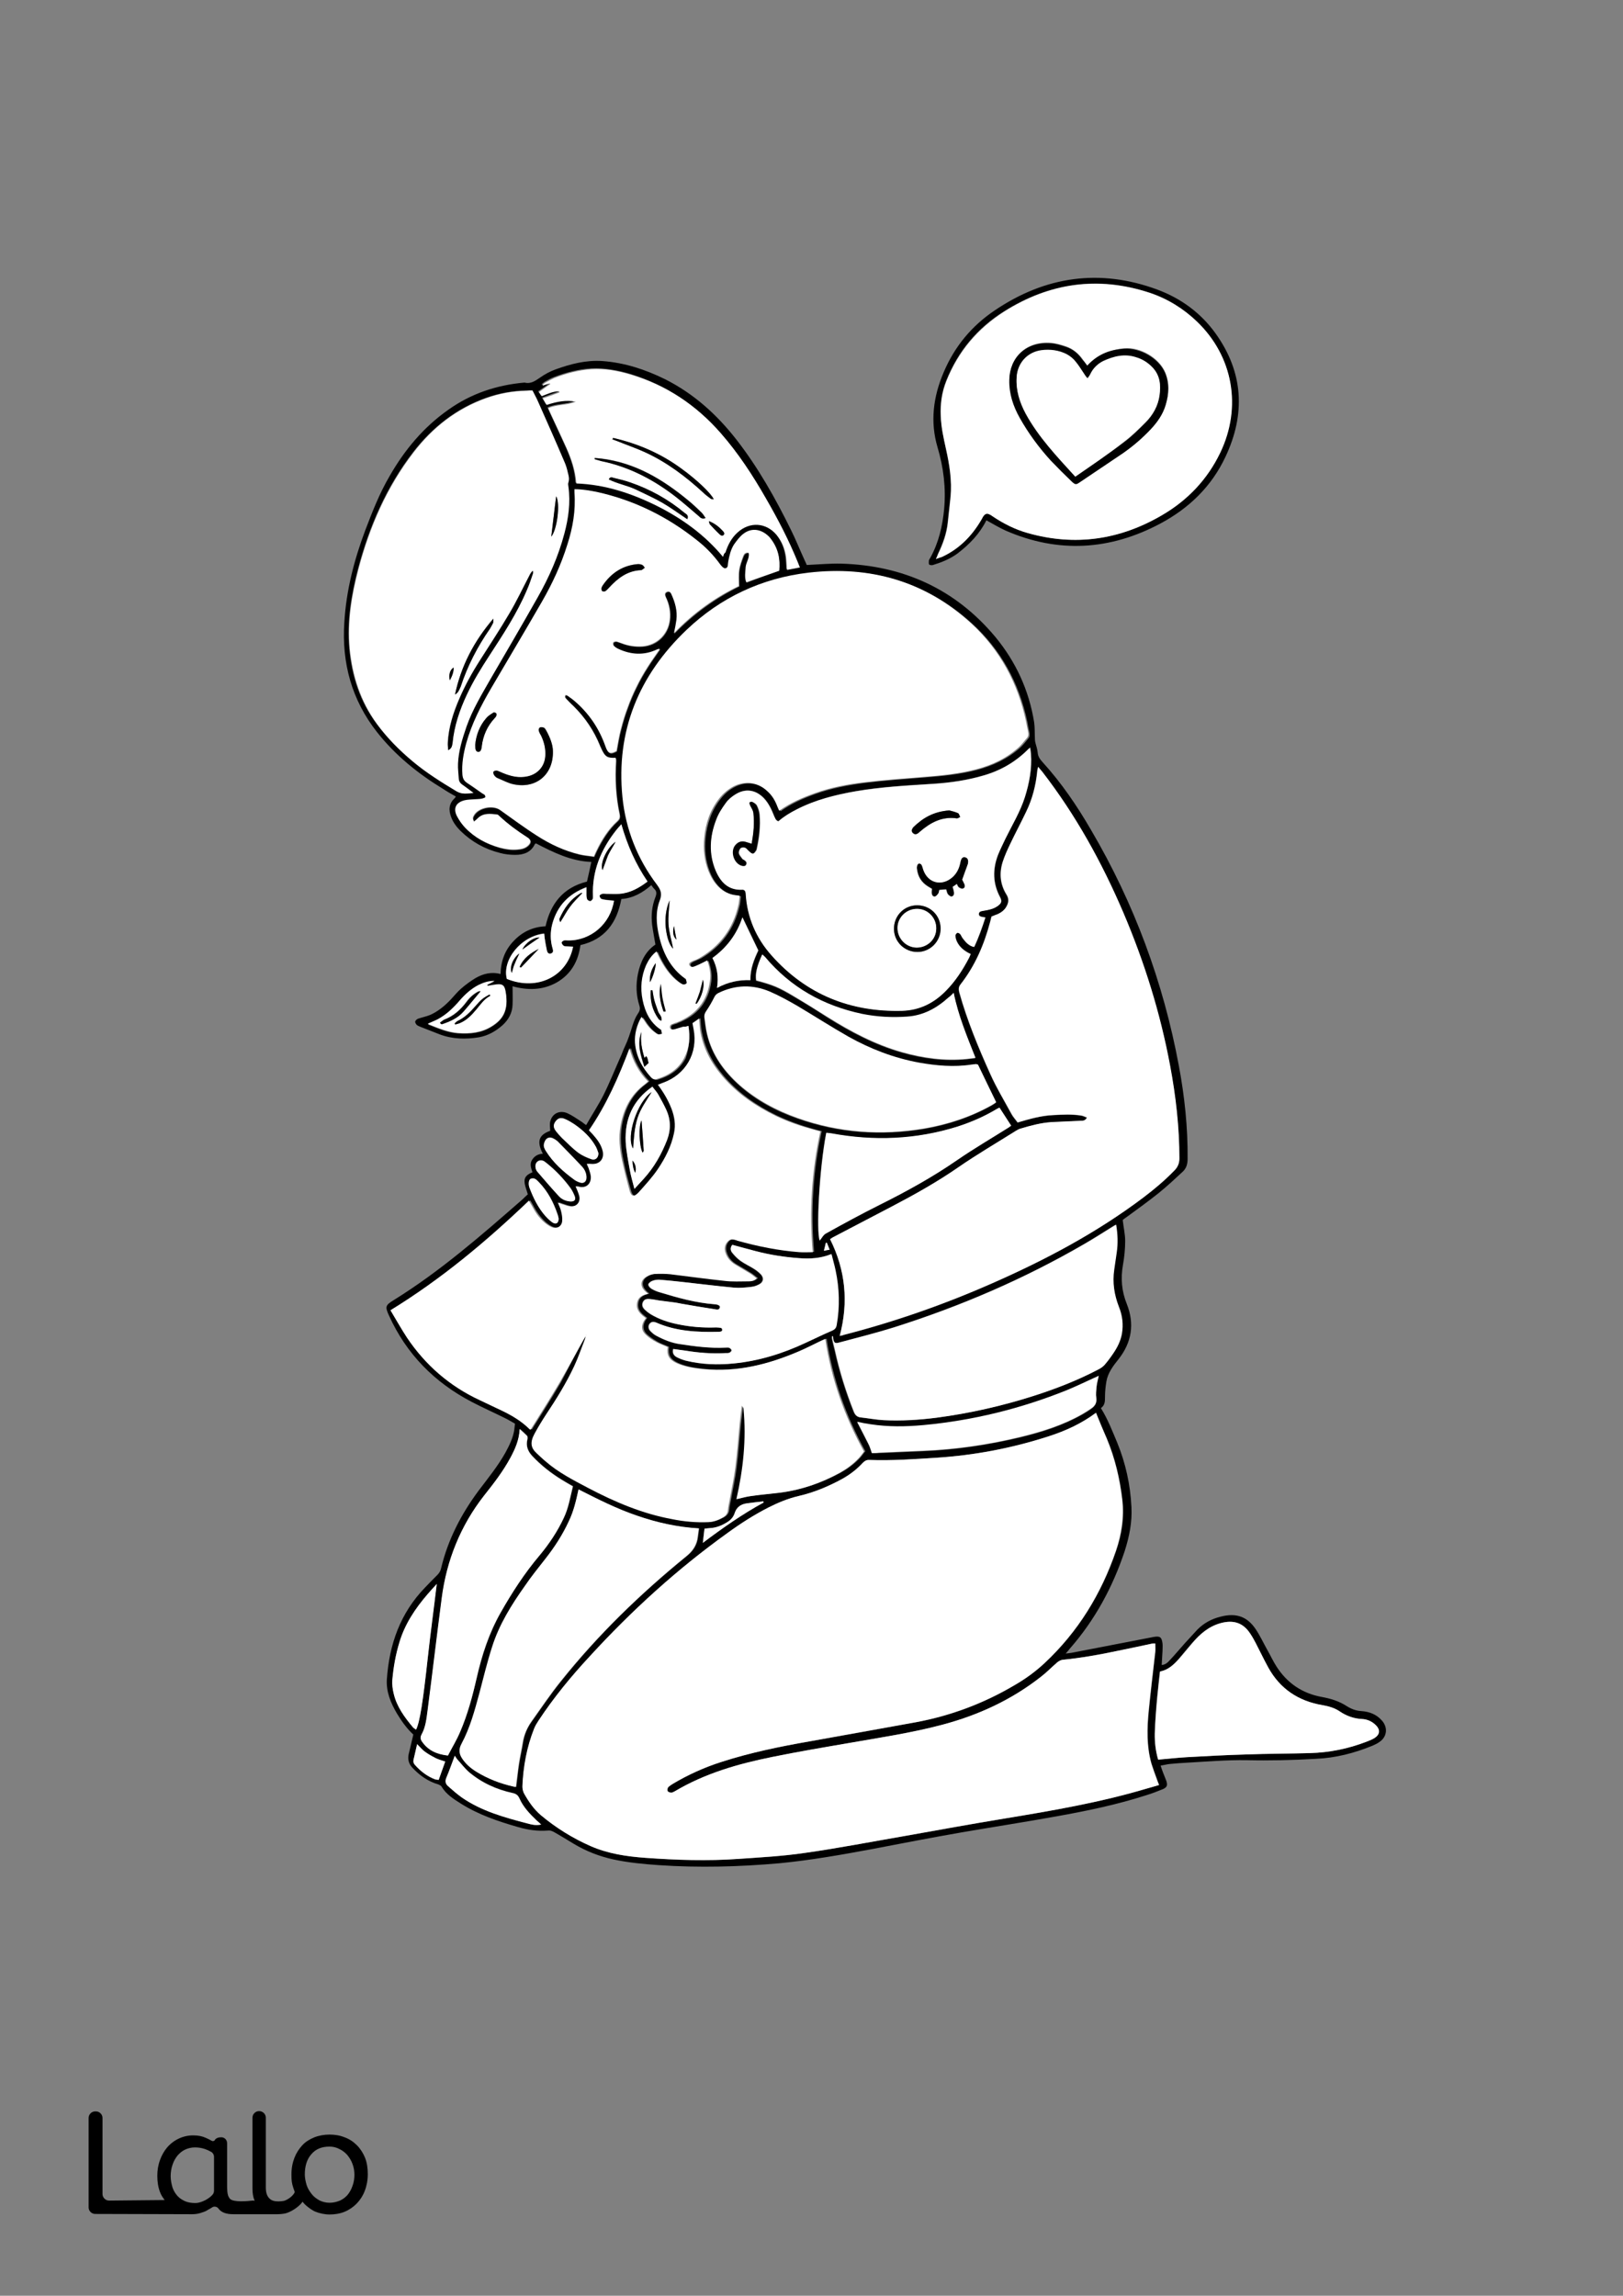 <?xml version="1.0" encoding="utf-8"?>
<!-- Generator: Adobe Illustrator 24.0.3, SVG Export Plug-In . SVG Version: 6.00 Build 0)  -->
<svg version="1.1" id="Layer_1" data-layer="Layer_1" xmlns="http://www.w3.org/2000/svg" xmlns:xlink="http://www.w3.org/1999/xlink" x="0px" y="0px"
	 viewBox="0 0 595.3 841.9" style="enable-background:new 0 0 595.3 841.9;" xml:space="preserve">
<rect x="0" y="0" width="595.3" height="841.9" fill="#808080" stroke="none"/>
<g id="Black">
<style type="text/css">
	.st0{fill:#FFFFFF;}
</style>
</g>

<g id="Color">
<path d="M133.9,791.3c-0.7-1.7-1.7-3.3-3-4.6s-2.8-2.3-4.5-2.9c-1.7-0.7-3.6-1-5.5-1s-3.8,0.3-5.6,1c-1.7,0.7-3.2,1.6-4.4,2.9
	c-1.2,1.3-2.2,2.8-2.9,4.6c-0.7,1.8-1.1,3.8-1.1,6.1c0,2.2,0.1,3.2,0.7,5c0.2,0.5,0.5,1.4,0.5,1.5c-0.4,1.1-2.1,2.6-3.9,3.2
	c-0.7,0.1-1.3,0.2-2,0.2c-1.4,0-2.6-0.2-3.5-1.2c-0.8-0.9-1.2-2-1.2-4v-25.5c0-1.3-1.1-2.4-2.4-2.4H95c-1.3,0-2.4,1.1-2.4,2.4v25.9
	c0,1.7,0.2,3.1,0.7,4.3c0,0.1,0.1,0.2,0.1,0.3c-0.2-0.1-0.5-0.1-0.7-0.1c-1.9,0.2-6.9,0.7-8.3-0.6c-0.1-0.1-0.2-0.2-0.3-0.4
	c-0.8-1-0.8-3.2-0.8-4.5V786c0-1.1-0.7-2-1.8-2.2l0,0l0,0l0,0c-0.2,0-2-0.2-2.7,1l0,0c-0.2,0.4-0.8,0.5-1.1,0.3l0,0
	c-0.7-0.4-1.5-0.8-2.2-1.1c-1.3-0.6-2.8-0.9-4.4-0.9c-3.7-0.1-7.2,1.5-9.7,4.3c-1.2,1.4-2.1,3-2.7,4.7c-0.7,1.9-1,3.8-1,5.8
	c0,2.2,0.3,4.2,1,6c0.4,1.1,1,2,1.7,2.9L40,807c-1.3,0-2.4-1.1-2.4-2.4v-27.9c0-1.3-1.1-2.4-2.4-2.4h-0.3c-1.3,0-2.4,1.1-2.4,2.4
	v32.8c0,1.3,1.1,2.4,2.4,2.4l35.5,0.1c1,0,2-0.1,3-0.4c0.9-0.3,2-0.6,2.7-1.1c0.4-0.2,0.6-0.4,0.9-0.5c0.3-0.2,0.5-0.3,0.8-0.5
	c0.7-0.5,1.8-0.3,2.3,0.4c1.1,1.5,2.9,2.1,5.5,2.1h16c1.1,0,2.1-0.1,3.1-0.3c2-0.5,5-2.4,6.3-4.3c0-0.1-0.1,0.1,0,0
	c0.7,1.2,3.2,3,4.5,3.6c1.7,0.7,3.6,1.1,5.4,1.1c1.9,0,3.8-0.3,5.5-1c3.4-1.4,6.1-4.2,7.4-7.7c0.7-1.8,1.1-3.9,1.1-6.1
	C134.9,795.1,134.6,793.1,133.9,791.3z M78.5,803.4c0,0.5-0.2,1.1-0.6,1.5c-0.7,0.8-1.6,1.4-2.5,1.9c-1.2,0.6-2.4,1.1-3.8,1.1
	c-1.3,0-2.7-0.2-3.8-0.7c-1-0.5-1.9-1-2.7-1.9c-0.8-0.9-1.3-1.7-1.8-3c-0.4-1.4-0.7-2.8-0.7-4.2s0.2-2.9,0.7-4.3
	c0.4-1.2,1-2.3,1.8-3.3c0.8-0.9,1.7-1.7,2.8-2.2c1.1-0.5,2.3-0.8,3.6-0.8c1.3,0,2.5,0.2,3.7,0.6c0.8,0.3,1.5,0.6,2.2,1
	s1.1,1.1,1.1,1.9C78.5,791,78.5,803.4,78.5,803.4z M129.3,801.6c-0.4,1.2-1,2.3-1.8,3.3c-0.8,0.9-1.7,1.6-2.8,2.1
	c-1.2,0.5-2.5,0.8-3.8,0.8s-2.5-0.3-3.6-0.8c-1.1-0.6-2.1-1.3-2.9-2.3s-1.5-2.1-1.9-3.3c-0.4-1.3-0.7-2.7-0.7-4
	c0-3.1,0.8-5.6,2.4-7.4c1.6-1.9,3.8-2.8,6.7-2.8c1.2,0,2.5,0.3,3.6,0.9c1.1,0.5,2.1,1.3,2.9,2.2c0.8,1,1.5,2.1,1.9,3.3
	c0.5,1.3,0.7,2.6,0.7,4C130,798.8,129.8,800.3,129.3,801.6z"/>
<path d="M215.3,323.3c0.5-2.3,1.1-4.7,1.6-7.2c-7.5-0.3-13.9-3.5-20.3-6.8c-0.2,0.1-0.4,0.2-0.4,0.2c-1.4,3.1-4.2,4-7.2,4
	c-1.9,0-3.8-0.2-5.6-0.7c-5.6-1.4-10.4-4.1-14.5-8.1c-1.4-1.4-2.7-3.1-3.4-5c-1-2.6-0.9-5,1.3-7c0.1-0.1,0.2-0.3,0.4-0.6
	c-1.6-0.9-3.2-1.8-4.7-2.8c-9.2-5.6-17.5-12.3-24.2-20.8c-9.3-11.8-13-25.4-12-40.3c0.7-11.7,3.6-22.9,7.7-33.8
	c2.6-6.8,5.2-13.5,8.9-19.8c5.5-9.6,12.4-17.9,21.5-24.3c8.4-6,17.8-9.1,28-10c2.4,0.6,4-0.7,5.8-1.9c1.7-1.2,3.6-2.2,5.5-2.9
	c5.5-2,11.2-3.5,17.2-3.1c8.2,0.6,15.8,3.1,23.1,6.7c10.5,5.3,18.9,12.9,26.1,22.1c8,10.3,14.3,21.5,20,33.1c1.8,3.6,3.3,7.4,5,11.1
	c0.3,0.6,0.6,1.3,0.8,1.8c4.4-0.2,8.6-0.6,12.7-0.5c22.7,0.7,41.8,9.3,56.5,26.9c7.5,9.1,12.3,19.5,14.2,31.2
	c0.3,2.1,0.2,4.3,0.3,6.4c0,0.4,0.1,0.9,0.2,1.3c0.3,1.1,0.7,2.3,0.8,3.4c0.1,1.6,0.9,2.6,1.9,3.7c6.9,7.6,12.6,16,17.7,24.8
	c15.8,26.9,26.5,55.8,32.2,86.5c2.1,11.2,3.3,22.6,3.2,34c0,1.9-0.4,3.5-1.8,4.8c-2.9,2.7-5.8,5.4-8.9,7.9c-3.9,3.1-7.9,6-11.9,8.9
	c-0.5,0.3-0.9,0.7-1.2,0.9c0.3,2.7,0.9,5.2,0.9,7.7c0,2.9-0.3,5.9-0.8,8.7c-0.9,5-0.5,9.7,1.4,14.4c2.9,7.3,1.8,14.1-3,20.2
	c-2,2.5-4,5.1-4.5,8.3c-0.3,1.8-0.5,3.7-0.5,5.6c0,1.6,0,3-1.5,4.1c2.5,4,4.2,8.4,6,12.7c3.1,7.6,4.8,15.4,5.2,23.6
	c0.3,5.5-0.8,10.9-2.5,16.2c-4.4,13.2-10.9,25.2-20.1,35.7c-0.4,0.5-0.8,1-1.5,1.8c1-0.1,1.7-0.2,2.3-0.3c10-1.9,20-3.9,30-5.8
	c2.3-0.4,2.9,0.1,3.2,2.4c0.1,0.9,0,1.8,0,2.7c-0.1,1.7-0.2,3.4-0.3,5.2c1.4-0.1,2.3-1,3-1.8c1.9-2,3.7-4.2,5.6-6.3
	c1.5-1.6,3-3.3,4.5-4.9c2.4-2.4,5.2-3.9,8.4-4.7c6-1.6,10,0.1,13,4.6c1.6,2.4,2.8,5,4.2,7.5c1.2,2.1,2.2,4.3,3.5,6.3
	c3.9,6,9.4,9.7,16.4,11c3.3,0.6,6.4,1.5,9.3,3.4c1.6,1,3.4,1.7,5.3,1.8c3,0.2,5.6,1.2,7.6,3.5c2.2,2.5,1.9,5.9-0.9,7.8
	c-0.8,0.6-1.7,1-2.6,1.4c-6.6,2.7-13.5,4.5-20.7,4.8c-8.5,0.5-17.1,0.7-25.6,0.5c-7.1-0.1-14.2,0.5-21.3,0.9
	c-2.3,0.1-4.6,0.3-6.8,0.5c-1,0.1-2,0.4-3.3,0.6c0.3,0.8,0.5,1.6,0.8,2.3c0.4,1.1,0.9,2.2,1.3,3.3c0.5,1.6,0.3,2.3-1.2,3
	c-2,0.8-4,1.6-6,2.2c-10.8,3.5-21.9,5.8-33.1,7.8c-11.6,2.1-23.3,3.9-34.9,5.9c-10.9,1.9-21.8,4-32.7,6.1c-11.3,2.1-22.6,4.1-34,5.2
	c-14.7,1.3-29.4,1.7-44.2,0.7c-5.6-0.4-11.2-0.9-16.7-2.1c-5.1-1.1-10-3-14.5-5.7c-2.5-1.5-4.9-3-7.4-4.4c-0.6-0.3-1.3-0.6-2-0.5
	c-3.8,0.3-7.5-0.2-11.2-1.3c-7.3-2.1-14.4-4.5-20.9-8.6c-2.7-1.7-5.4-3.4-7.1-6.3c-0.2-0.3-0.7-0.5-1.1-0.7
	c-3.8-1.1-6.9-3.3-9.6-6.2c-1.3-1.4-1.7-3-1.3-4.9c0.6-2.3,1.1-4.7,1.7-7.2c-2.4-2.2-4.3-4.9-6-7.7c-2.3-3.9-4-8-3.7-12.6
	c0.9-12.8,4.9-24.2,14-33.6c1.5-1.6,3-3.1,4.5-4.6c0.7-0.7,1.2-1.5,1.4-2.5c2.5-10.5,7.4-19.9,13.8-28.5c3.4-4.5,7-8.9,9.8-13.9
	c1.4-2.6,2.7-5.2,3.2-8.1c0.1-0.8,0.2-1.5,0.3-2.5c-1.3-0.7-2.5-1.5-3.8-2.1c-4-2-8.1-3.8-12.1-5.9c-13.6-7.1-23.9-17.5-30.3-31.6
	c-1.5-3.3-1.4-3.8,1.7-5.7c17.1-10.6,32.2-23.8,47.3-37c0.6-0.6,1.2-1.2,1.9-1.8c-0.3-1-0.6-1.9-0.9-2.9c-0.8-2.8-0.1-4.1,2.6-5.2
	c-0.5-1.5-1.1-3.1-0.1-4.6c0.9-1.4,2.2-2.1,3.9-2.2c-2.3-4.5-1.5-6.9,2.7-8.4c0-1.3-0.3-2.5,0.1-3.7c0.8-2.7,3.4-3.9,6.1-2.8
	c1.8,0.8,3.5,2,5.2,3.1c0.5,0.3,1,0.8,1.8,1.3c2.1-3.7,4.4-7.2,6.3-10.9c2.3-4.6,4.2-9.4,6.3-14.1c0.6-1.3,1-2.6,1.6-3.8
	c1.2-2.5,2-5.1,2.8-7.7c0.5-1.5,1.1-3.1,2-4.4c0.7-1,0.9-1.8,0.5-3c-1.2-3.8-1.3-7.7-0.5-11.6c0.9-4.3,2.7-8.2,6.4-10.7
	c-0.4-2.5-0.9-4.9-1.2-7.2c-0.4-3.5-0.1-6.9,1.2-10.2c0.5-1.3,0.5-2.2-0.5-3.1c-0.3-0.3-0.6-0.7-1-1.3c-3.2,2.8-6.7,4.8-11,5.1
	c-1.6,8.7-6,14.8-15,16.9c-0.8,6-3.5,10.7-8.7,13.7c-5.2,2.9-10.7,2.9-16.2,1.4c0,2.4,0.1,4.6,0,6.8c-0.1,3-1.5,5.5-3.7,7.5
	c-2.5,2.2-5.3,3.8-8.6,4.4c-4.9,0.8-9.8,0.7-14.5-1.1c-2.3-0.9-4.6-1.8-6.9-2.7c-0.5-0.2-1-0.4-1.4-0.7c-0.3-0.3-0.7-0.9-0.6-1.3
	c0.1-0.4,0.6-0.8,1-1c1.5-0.5,3-0.8,4.5-1.4c2.9-1.3,5.3-3.3,7.5-5.6c1.3-1.4,2.5-2.9,3.9-4.1c1.6-1.4,3.4-2.7,5.2-3.8
	c2.8-1.6,5.8-2.4,9.2-1.5c0.1-4.7,1.6-8.8,4.8-12.1c3.1-3.3,7-5.2,11.7-5.4C201.9,331.6,206.4,325.5,215.3,323.3z M402,518.1
	c-5.4,4-11.1,6.6-17.2,8.6c-13.5,4.3-27.3,7-41.4,7.9c-8.1,0.5-16.3,1.1-24.4,0.8c-1,0-1.7,0.3-2.4,1c-2.2,2.4-4.8,4.4-7.7,6
	c-5,2.8-10.2,4.9-15.8,6.2c-3.9,0.9-7.6,2.4-11.1,4.2c-5.3,2.7-10.3,5.9-15.1,9.4c-18.4,13.3-35.1,28.4-50.4,45.1
	c-6.8,7.5-13.3,15.2-18.9,23.7c-0.6,0.9-1.2,1.9-1.6,2.9c-2.7,6.8-4,13.9-4.3,21.2c0,0.9,0.1,1.9,0.6,2.6c1.6,3,3.6,5.8,6.2,8
	c5.5,4.6,11.6,8.4,18.2,11.3c6.3,2.8,13.1,3.8,20,4.3c11.4,0.9,22.8,1.2,34.2,0.4c8.1-0.5,16.3-1,24.4-2.2
	c12.3-1.8,24.4-4.1,36.6-6.2c12.2-2.1,24.4-4.4,36.6-6.4c17.6-2.9,35.1-5.9,52.2-11c1.4-0.4,2.9-0.9,4.5-1.3
	c-0.3-0.8-0.6-1.5-0.8-2.1c-0.7-1.9-1.4-3.8-2-5.7c-1.8-6.4-1.7-12.9-1-19.4c0.7-7.2,1.6-14.4,2.4-21.6c0.1-1,0-2,0-3.1
	c-0.6,0-1,0-1.4,0.1c-4,0.8-7.9,1.6-11.9,2.5c-6.9,1.4-13.8,2.7-20.8,3.4c-0.6,0.1-1.3,0.5-1.8,0.9c-2,1.7-3.9,3.7-6,5.3
	c-10.8,8.4-23,14.1-36.2,17.6c-11.2,3-22.7,4.7-34.2,6.7c-9.4,1.7-18.8,3.2-28.1,5.1c-12.5,2.6-24.7,6-35.8,12.6
	c-0.4,0.2-0.8,0.5-1.3,0.5c-0.5,0-1.1-0.2-1.3-0.5c-0.2-0.3-0.2-1.1,0.1-1.4c0.4-0.5,1.1-0.9,1.7-1.3c5.7-3.4,11.7-6.1,18-8.1
	c10.5-3.4,21.3-5.6,32.2-7.5c13-2.3,25.9-4.6,38.9-7c12.8-2.3,24.9-6.9,36.1-13.5c4-2.4,7.8-5.1,11.2-8.2
	c12.3-11.5,20.8-25.4,26.2-41.2c2.1-6,3.1-12.3,2.3-18.7c-0.9-7.8-2.7-15.3-5.7-22.5C404.6,524.4,403.4,521.4,402,518.1z M215,489.6
	c0.1,0,0.2,0.1,0.3,0.1c-0.1,0.5-0.1,1-0.3,1.4c-1.3,3.3-2.4,6.6-3.9,9.8c-2.9,6.2-6.6,12-10.3,17.7c-1.5,2.3-3,4.6-4.2,7
	c-1.7,3.2-1.3,5.2,0.8,7.3c1,1,2.1,2,3.2,2.9c4.7,4.1,10.2,7,15.7,9.8c9.8,5.1,19.8,9.4,30.7,11.4c4.4,0.8,8.9,1.3,13.4,1.1
	c1.9-0.1,3.6-0.8,5.2-1.7c1.1-0.6,1.8-1.5,1.9-2.8c0.1-1.2,0.4-2.3,0.6-3.5c0.7-4,1.6-7.9,2.1-11.9c0.7-5.4,1-10.8,1.6-16.2
	c0.2-2.1,0.5-4.1,0.8-6.6c0.4,0.6,0.6,0.8,0.6,1c1.1,11.3-0.2,22.3-2.6,33.3c1.7-0.4,3.3-0.8,4.9-1.1c3.4-0.5,6.9-0.8,10.3-1.2
	c8.1-1,15.6-3.5,22.7-7.4c2.5-1.4,4.8-3.1,6.8-5.2c0.8-0.8,1.4-1.8,2.1-2.6c-7.2-13-12-26.6-14.2-41.3c-0.9,0.4-1.5,0.7-2.2,1
	c-2.5,1.2-5,2.5-7.6,3.6c-11.2,4.8-22.7,7.7-35,6.5c-3.3-0.3-6.6-0.8-9.7-2.2c-2.8-1.3-3.7-2.9-3.3-5.9c-1.3-0.6-2.8-1.1-4.1-1.8
	c-1.4-0.8-2.9-1.8-4.1-2.9c-1.4-1.4-1.5-3.1-0.5-4.9c0.2-0.3,0.4-0.6,0.7-1c-1.7-1.3-3.4-2.5-3.3-4.9c0.1-2.5,1.8-3.5,4.1-4
	c-0.5-0.5-1-0.8-1.3-1.2c-1.6-1.7-1.5-3.7,0.5-5c0.9-0.6,2-1,3.1-1.1c1.9-0.1,3.9-0.2,5.9,0.1c6.5,0.7,13.1,1.7,19.6,2.4
	c3,0.3,6.1,0.2,9.2,0.2c1,0,1.9-0.2,2.8-1.1c-0.8-0.6-1.5-1.2-2.2-1.7c-1.9-1.2-3.8-2.3-5.7-3.4c-1.7-1-2.9-2.4-3.5-4.3
	c-0.5-1.5-0.3-3,0.9-4.2c1-1,2.1-0.6,3.3-0.3c0.1,0,0.1,0,0.2,0.1c7.4,2.1,15,3.6,22.7,4.2c1.6,0.1,3.2,0,4.9,0
	c-1.3-15-0.4-29.7,2.8-44.3c-0.9-0.2-1.6-0.4-2.3-0.6c-4.9-1.3-9.6-3-14.1-5.1c-7.4-3.6-14.1-8.2-19.5-14.5
	c-4.2-4.9-7.1-10.4-8.2-16.9c-0.2-1.3-0.3-2.7-0.4-4.3c-0.9,0.7-1.7,1.2-2.4,1.7c0.2,0.8,0.3,1.5,0.4,2.2
	c1.7,8.8-2.9,16.7-11.3,19.7c-0.6,0.2-1.1,0.4-1.8,0.7c2.2,2.8,3.8,5.7,5,8.8c1.2,2.9,1.6,5.9,0.9,9c-1,4.8-3.2,9.1-5.9,13.1
	c-2.1,3.1-4.6,5.8-7.1,8.6c-1.7,1.9-2.7,1.6-3.3-0.8c-1-3.6-2-7.2-2.7-10.8c-0.9-4.2-1.3-8.5-0.6-12.8c1.1-6.2,3.7-11.4,8.8-15.2
	c0.4-0.3,0.8-0.6,1.3-1.1c-3.4-3.5-5.6-7.5-6.8-12.2c-4,10.6-8.5,20.8-14.9,30.1c0.6,0.7,1.1,1.1,1.5,1.6c1.5,1.7,2.9,3.6,3.5,5.8
	c0.8,3-1,5.1-4,5c-0.6,0-1.1-0.1-1.8-0.1c0.3,0.6,0.6,1.1,0.7,1.6c0.3,1,0.7,2,0.8,3c0.2,2.7-1.7,4.3-4.3,3.9
	c-0.4-0.1-0.7-0.2-1.3-0.3c0.5,1.3,1,2.3,1.3,3.4c0.6,2.3-0.9,4.2-3.3,4c-1.1-0.1-2.1-0.6-3.2-0.9c-0.4-0.1-0.8-0.3-1.3-0.5
	c0.5,1.2,0.9,2.1,1.2,3.2c0.3,1.2,0.6,2.5,0.4,3.6c-0.2,2-2,3-3.9,2.2c-0.9-0.4-1.8-1-2.6-1.7c-1.9-1.7-3.4-3.8-4.6-6.1
	c-0.3-0.6-0.7-1.2-1.1-1.9c-15.7,15-32.2,28.7-50.8,40.2c2.1,3.5,3.9,6.9,6.1,10.1c6.8,10.1,15.7,17.7,26.7,22.9
	c2.6,1.2,5.2,2.5,7.8,3.7c3.8,1.8,7.4,3.8,10.4,6.9c0.1,0.1,0.3,0.2,0.4,0.2c3.6-5.7,7.2-11.4,10.6-17.2
	C208.6,501.4,211.7,495.5,215,489.6z M252.5,376.2c-0.6,0.2-1,0.3-1.4,0.5c-1,0.3-2,0.7-3,0.9c-1.2,0.3-1.8,0.1-1.9-0.6
	c-0.2-1,0.6-1.2,1.3-1.4c0.4-0.1,0.8-0.2,1.1-0.4c7.1-2.7,11.3-7.7,12.3-15.3c0.3-2.5-0.1-5-1-7.5c-0.6,0.3-1,0.5-1.4,0.7
	c-1,0.5-2,0.9-3,1.4c-0.7,0.3-1.5,0.6-2.1-0.3c-0.4-0.6,0.1-1.1,1.2-1.6c0.8-0.4,1.7-0.7,2.5-1.1c7.5-4.4,12.2-10.8,14.2-19.3
	c0.3-1.1,0.3-2.3,0.5-3.5c-0.6-0.1-1-0.1-1.4-0.2c-2.5-0.3-4.6-1.4-6.4-3.1c-1.7-1.7-2.9-3.7-3.7-5.9c-1.5-3.9-1.9-8-1.5-12.1
	c0.5-5.3,2.2-10.2,5.5-14.4c1.5-1.9,3.2-3.4,5.4-4.5c4.3-2.1,8.8-1.4,12.3,1.9c1.6,1.6,2.8,3.4,3.6,5.5c0.2,0.5,0.4,1,0.7,1.6
	c4.1-2.9,8.5-4.8,13-6.4c5.9-2.1,12-3.2,18.1-4c7.3-0.9,14.7-1.4,22-2c6.3-0.5,12.6-1.1,18.8-2.7c6-1.6,11.4-4.1,16-8.2
	c1.1-1,2-2.2,3-3.4c0.5-0.6,0.6-1.4,0.4-2.2c-0.3-1.3-0.6-2.7-0.8-4c-3-14.1-9.6-26.2-20.2-35.9c-16.9-15.4-37-21.1-59.5-18.5
	c-17.2,2-32.2,9.1-44.8,21c-17.5,16.6-25.8,37-23.5,61.3c1.2,11.9,5.5,22.7,12.7,32.2c1.4,1.9,2,3.3,1,5.7
	c-1.6,4.2-1.3,8.6-0.3,12.9c1.5,6.2,4.1,11.8,9.5,15.7c0.2,0.1,0.4,0.2,0.4,0.4c0.1,0.5,0.4,1.1,0.2,1.4c-0.2,0.3-0.9,0.5-1.3,0.4
	c-0.5-0.1-1-0.5-1.5-0.8c-3.3-2.4-5.5-5.7-7.3-9.3c-0.3-0.6-0.6-1.3-0.9-2c-1.8,1.4-3,3.1-3.8,5c-1.8,4.1-2.2,8.4-1.3,12.8
	c0.9,4.4,2.7,8.2,6.5,10.8c0.1,0.1,0.3,0.1,0.3,0.2c0.1,0.5,0.2,0.9,0.3,1.4c-0.5,0.1-1,0.3-1.4,0.2c-0.4-0.1-0.8-0.4-1.2-0.7
	c-1.7-1.2-2.9-2.8-4-4.5c-0.2-0.4-0.6-0.8-0.9-1.2c-1.8,3-2.7,6.5-2.4,9.5c0.4,5,2.5,9.1,5.9,12.7c0.6,0.6,1.2,0.9,2.1,0.6
	c4.4-1.3,7.9-3.7,10.1-7.8C252.8,384.3,253.2,380.4,252.5,376.2z M308,489.9c0.6-0.1,1-0.2,1.4-0.3c18.7-4.8,36.8-11.2,54.4-18.9
	c19.5-8.6,38.3-18.6,55.4-31.4c4.1-3.1,8.1-6.4,11.6-10.1c1.2-1.2,1.7-2.6,1.7-4.3c0-11.5-1.3-22.8-3.4-34
	c-3.6-19.3-9.4-37.9-17.1-56c-7.8-18.4-17.5-35.9-29.8-51.8c-0.4-0.5-0.9-1-1.5-1.8c-0.2,0.8-0.3,1.1-0.3,1.5
	c-0.5,5.2-1.8,10.3-4.1,15c-1.9,4-4,7.9-5.9,11.9c-1,2.1-2,4.3-2.7,6.5c-1.3,4.1-0.9,8.2,1.4,11.9c1,1.6,0.8,2.9,0,4.4
	c-0.7,1.3-1.9,2.2-3.2,2.8c-0.8,0.3-1.5,0.6-2.3,0.9c-0.2,0.7-0.3,1.4-0.5,2c-2.2,8.3-5.5,16-10.8,22.8c-0.8,1-0.8,1.8-0.5,3
	c2.9,10.3,7,20.2,11.4,30c2.3,5,5.1,9.7,7.7,14.5c0.6,1.2,1.6,2.2,2.3,3.2c4.4-1.3,8.6-2.5,13-2.7c3.5-0.2,7-0.4,10.5,0.2
	c0.6,0.1,1.2,0.5,1.9,0.7c-0.7,1.3-1.6,1.1-2.5,1.2c-3.6,0.2-7.2,0.3-10.7,0.5c-3.9,0.2-7.6,1.3-11.3,2.4c-0.6,0.2-1.1,0.5-1.6,0.8
	c-7,4.4-14.2,8.6-21,13.3c-7.8,5.4-16,10-24.4,14.4c-7.3,3.8-14.6,7.6-21.8,11.4c-0.3,0.2-0.6,0.4-0.9,0.6
	C310.2,465.8,311.3,477.5,308,489.9z M195.3,143.2c-0.8,0-1.5,0-2.3,0c-5.1,0.1-10,1-14.8,2.7c-10.9,3.9-19.6,10.8-26.6,19.8
	c-9.9,12.8-16.2,27.4-20.3,42.9c-2.5,9.6-4.1,19.3-3.2,29.2c0.9,10.1,3.9,19.4,10,27.6c3.8,5.1,8.2,9.6,13.1,13.7
	c5,4.2,10.5,7.7,16.1,11c2.1,1.3,3.9,0.9,6.2,0.6c-1.6-1.2-2.9-2.1-4.2-3.1c-0.7-0.5-1.1-1.1-1.2-1.9c-0.1-1.9-0.4-3.9-0.3-5.8
	c0.2-4.7,1.6-9.1,3.1-13.5c2.2-6.3,5.6-12,9-17.8c5.7-9.9,11.5-19.7,17.1-29.6c4.2-7.4,7.6-15.2,9.8-23.4c1.5-5.7,2.3-11.4,1.5-17.2
	c-0.1-0.5-0.2-1.1,0-1.6c0.4-1.2,0.1-2.3-0.2-3.5c-0.3-1.4-0.7-2.8-1.3-4.1c-3.1-7.2-6.3-14.5-9.5-21.7
	C196.9,146.2,196.1,144.8,195.3,143.2z M285.8,209.3c0.4-4.2-0.3-8.1-2.9-11.5c-0.4-0.5-0.9-1-1.3-1.4c-2.7-2.3-6-2.5-8.8-0.4
	c-1.4,1.1-2.5,2.5-3.4,3.9c-1.2,1.9-1.7,4.1-2.1,6.3c-0.2,0.9,0.1,2.3-1.1,2.4c-0.6,0.1-1.5-0.9-2-1.6c-2.4-3.3-5.2-6.2-8.4-8.7
	c-10.9-8.7-23.1-14.7-36.7-17.7c-2.6-0.6-5.3-1.1-8.2-1c0,0.5,0,0.9,0,1.2c0.5,6.5-0.6,12.9-2.6,19.1c-2.3,7.3-5.5,14.2-9.3,20.9
	c-6.1,10.6-12.4,21.2-18.6,31.7c-3.8,6.4-7.2,13-9.2,20.3c-1,3.7-1.7,7.5-1.4,11.4c0.1,1.3,0.5,2.2,1.6,3c1.8,1.2,3.6,2.5,5.5,3.8
	c0.5,0.4,1.4,0.5,1.3,1.6c-1.2,0.6-2.5,0.5-3.8,0.7c-1.3,0.1-2.6,0.1-3.9,0.4c-3,0.8-4.1,2.8-2.8,5.6c0.7,1.6,1.8,3.1,3,4.3
	c3.5,3.7,7.8,6,12.7,7.4c2.1,0.6,4.2,0.9,6.4,0.7c1.5-0.1,2.9-0.4,4-1.4c1.3-1.2,1.2-2.1-0.3-3.1c-3.6-2.3-7-4.8-10.1-7.7
	c-0.2-0.2-0.5-0.6-0.8-0.6c-2.6-0.3-5.2-0.7-7.3,1.5c-0.4,0.4-0.8,0.7-1.3,1.1c-0.6-1.3-0.5-1.5,0.1-2.5c1.7-2.7,6.8-3.7,9.5-1.8
	c4.5,3.2,8.9,6.4,13.5,9.4c4.9,3.1,10.1,5.5,15.7,6.9c1.7,0.4,3.4,0.5,5.2,0.8c0.4-0.9,0.7-1.5,1-2.2c2-4,4.3-7.8,7.6-10.8
	c0.9-0.8,1-1.5,0.8-2.6c-1.4-6.4-1.7-12.9-1.3-19.5c0-0.4,0-0.7-0.1-1.1c-2.9,0.1-3.9-0.2-5.4-3.6c-0.1-0.3-0.2-0.6-0.4-0.9
	c-2.2-5.5-5.4-10.3-9.6-14.4c-0.9-0.9-1.9-1.8-2.8-2.8c-0.4-0.4-0.7-0.8-0.1-1.4c0.3,0.1,0.6,0.2,0.8,0.4c0.9,0.6,1.7,1.2,2.5,1.9
	c5.3,4.5,9,10.1,11.3,16.7c0.9,2.6,1.7,2.9,4,1.6c0.5-2.7,0.9-5.4,1.6-8c0.7-2.7,1.5-5.4,2.5-8c0.9-2.6,2-5.1,3.2-7.5
	c1.2-2.5,2.6-5,4.1-7.3c1.4-2.3,3-4.4,4.5-6.6c-0.5-0.1-0.8,0.1-1.1,0.2c-4.7,2.2-9.4,1.9-14-0.2c-0.6-0.3-1.3-0.7-1.8-1.2
	c-0.2-0.2-0.3-0.9-0.2-1.2c0.1-0.2,0.7-0.4,1-0.4c0.6,0.1,1.2,0.4,1.9,0.6c2.5,1,5.1,1.4,7.9,1.2c5.2-0.4,9.2-4.3,9.9-9.5
	c0.4-3.1-0.1-6-1.5-8.7c-0.3-0.7-0.4-1.5,0.5-1.8c0.7-0.3,1.3,0.1,1.6,0.8c1.4,3,2.3,6.1,1.9,9.5c-0.2,1.5-0.6,3-0.9,4.9
	c7.2-7.4,15.2-13.1,23.8-17.3c0-2.2-0.2-4.1,0.1-6c0.2-1.7,0.9-3.4,1.5-5c0.3-0.7,0.8-1.4,2-1.2c0.3,1.9-1,3.4-1.1,5.2
	c-0.2,1.9-0.5,3.7,0.2,5.6C277.7,212.2,281.6,210.8,285.8,209.3z M285.5,301.2c-1.1-0.3-1.2-1.3-1.5-2c-1-2.4-2-4.7-3.8-6.6
	c-3-3-6.7-3.6-10.3-1.4c-1.4,0.8-2.7,1.9-3.6,3.2c-1.4,1.9-2.7,3.9-3.5,6.1c-2.4,6.2-2.8,12.5-0.2,18.7c1.7,4.2,4.5,7.2,9.6,7
	c1,0,1.4,0.5,1.4,1.4c0.5,8.7,3.8,16.3,9.5,22.7c12.7,14.3,28.8,20.8,47.9,20.3c6.3-0.2,11.6-2.8,16-7.3c3.5-3.6,6.2-7.7,8.5-12.1
	c0.2-0.4,0.4-0.9,0.6-1.4c-0.6-0.3-1-0.5-1.5-0.8c-1.7-1-3-2.3-3.7-4.1c-0.3-0.6-0.4-1.3-0.4-1.9c0-0.3,0.4-0.8,0.7-1
	c0.2-0.1,0.8,0.1,1,0.4c0.4,0.5,0.7,1.1,1,1.6c1,1.4,2.1,2.8,4.2,3.2c1.7-3.5,2.9-7.1,4.1-10.8c-0.5-0.1-0.8-0.2-1.1-0.2
	c-0.6-0.1-1.2-0.2-1.3-1c0-0.8,0.6-1,1.3-1.2c1.2-0.2,2.5-0.4,3.6-0.8c0.9-0.3,1.8-0.8,2.5-1.4c1-0.8,1-1.6,0.4-2.8
	c-2.7-5-2.8-10.2-0.8-15.5c0.8-2,1.8-3.9,2.7-5.9c2.5-5.1,5.5-10,7.2-15.4c1.6-5.1,2.6-10.4,2.2-15.8c0-0.7-0.2-1.4-0.3-2.3
	c-0.4,0.3-0.7,0.5-0.8,0.7c-4.6,4.6-10,7.7-16.2,9.5c-6.1,1.8-12.3,2.7-18.7,3.1c-9.4,0.6-18.9,1.1-28.2,2.7
	c-7.5,1.3-14.8,3.2-21.6,6.6C289.9,298,287.6,299.3,285.5,301.2z M305.5,490c-0.1,0-0.3,0-0.4,0c0,0.3-0.1,0.7,0,1
	c0.3,1.4,0.6,2.8,1,4.2c1.7,7.7,4,15.1,6.9,22.4c0.5,1.3,1.2,2,2.6,2.2c2.8,0.3,5.5,0.9,8.3,1c6.5,0.4,13,0,19.5-0.9
	c12.1-1.6,24-4.3,35.6-8c8.1-2.6,16.1-5.7,23.7-9.7c0.8-0.4,1.7-1,2.3-1.7c1.2-1.4,2.2-2.9,3.3-4.4c1.5-2.1,2.6-4.4,3-6.9
	c0.6-3.4,0.2-6.7-1.1-10c-1.7-4.4-2.4-8.9-1.7-13.6c0.3-2.1,0.7-4.1,0.9-6.2c0.4-3.4,0.4-6.7-0.2-10.3c-0.7,0.4-1.2,0.7-1.8,1.1
	c-3.3,2-6.5,4.1-9.8,6c-22,12.8-45.3,22.8-69.6,30.5c-6.6,2.1-13.4,3.8-20.2,5.6c-1.7,0.5-2.1,0.2-2.4-1.5
	C305.6,490.6,305.6,490.3,305.5,490z M212.2,546.2c-0.9,4.2-1.8,8-3.4,11.7c-2.2,5.1-5.2,9.6-8.7,13.9c-2.6,3.2-5.1,6.5-7.4,9.8
	c-4.8,7-9.4,14.2-12,22.3c-1.8,5.6-3.2,11.4-4.7,17.1c-1.7,6.3-3.4,12.6-6.5,18.4c-1.1,2-1,3.7,0.2,5.5c1.3,2.1,3.2,3.6,5.3,4.9
	c4.1,2.5,8.5,4.3,13.2,5.3c0.4,0.1,0.9,0.1,1.2,0.2c0.4-3,0.6-5.8,1.1-8.6c0.4-2.6,1-5.1,1.4-7.7c0.4-2.8,1.5-5.4,3.2-7.7
	c3.5-4.9,6.9-10,10.7-14.7c13.6-17.1,29.2-32.2,46.1-45.9c2.5-2,3.9-4.3,4.2-7.3c0.1-0.9,0.2-1.9,0.4-2.9c-8-0.4-15.5-2.1-22.8-4.7
	C226.2,553.3,219.3,549.8,212.2,546.2z M358.7,390.4c-0.3,0-0.5,0-0.7,0c-0.6,0-1.2,0.1-1.8,0.2c-6.4,1-12.7,0.4-19.1-0.7
	c-9.3-1.7-18-5-26.1-9.6c-6.3-3.6-12.4-7.5-18.6-11.2c-3.3-1.9-6.7-3.8-10.2-5.3c-6.3-2.7-12.6-2.5-18.7,0.5
	c-0.8,0.4-1.2,0.8-1.6,1.6c-0.9,1.7-1.9,3.4-2.9,5c-0.5,0.7-0.8,1.4-0.7,2.3c0.3,2.1,0.5,4.2,1,6.2c1.8,7.6,6.2,13.6,11.9,18.7
	c6.2,5.5,13.5,9.4,21.3,12.1c15.2,5.4,30.7,6.4,46.5,3.8c8.7-1.5,16.9-4.2,24.6-8.5c0.6-0.3,1.2-0.7,1.7-1.1
	C363.1,399.5,360.9,395,358.7,390.4z M265.2,204.2c0.2-0.8,0.4-1.3,0.6-1.9c0.9-2.8,2.2-5.3,4.4-7.3c4.5-4.1,10.5-3.7,14.4,0.9
	c2,2.4,3.1,5.2,3.5,8.4c0.2,1.4,0.2,2.8,0.3,4.4c1.6-0.3,3.1-0.6,4.7-0.9c-0.3-0.8-0.5-1.4-0.8-2c-3.3-8.1-7.4-15.9-11.7-23.4
	c-4.8-8.4-10.1-16.5-16.5-23.8c-9-10.2-19.9-17.5-33-21.5c-4.7-1.4-9.4-2.2-14.3-2c-4.7,0.3-9.3,1.5-13.7,3.2
	c-1.1,0.4-2.2,1.1-3.3,1.7c-0.4,0.2-0.7,0.6-1.1,0.9c0,0.1,0.1,0.2,0.1,0.2c0.9-0.3,1.8-0.5,2.6-0.8c0,0.1,0.1,0.2,0.1,0.3
	c-1.3,1-2.7,1.9-4.1,2.9c0.4,0.6,0.7,1,1,1.5c2.1-0.8,4.2-1.8,6.4-1.8c0,0.1,0.1,0.3,0.1,0.4c-2,0.7-4,1.4-6.1,2.2
	c0.6,1,1,1.7,1.4,2.4c3.6-1.2,7.1-1.9,10.7-1.2c-3.2,1.4-6.8,0.9-10.1,2.4c0.3,0.6,0.5,1.2,0.8,1.8c2,4.3,4,8.6,6,13
	c1.8,4,3.2,8.2,3.5,12.8c10.6,0.3,20.2,3.6,29.5,8.2C250.1,190.1,258.4,196,265.2,204.2z M164.3,643.8c1.6-3,3.3-5.9,4.6-8.9
	c2.7-6.3,4.4-12.9,6-19.6c1.9-8.4,4.6-16.5,8.8-24c4.2-7.4,8.8-14.5,14.3-21c3.5-4.2,6.5-8.7,8.8-13.6c1.8-3.7,2.4-7.7,3.4-11.7
	c-1.4-0.8-2.8-1.6-4.1-2.4c-4-2.4-7.6-5.3-10.8-8.7c-1.7-1.7-2.4-3.7-1.8-6.1c0.1-0.4,0.1-1-0.1-1.3c-0.8-0.8-1.6-1.6-2.7-2.5
	c-0.3,4.1-1.7,7.3-3.4,10.5c-2.7,5-6.1,9.4-9.6,13.8c-8.7,11.1-13.8,23.8-15.6,37.7c-1.8,13.8-3.4,27.6-5.2,41.3
	c-0.4,3-0.7,6-2.2,8.7c-0.6,1-0.5,1.7,0.1,2.5C156.9,642,160.2,643.4,164.3,643.8z M424.8,645.3c3.6-0.3,7-0.7,10.4-0.9
	c7.2-0.4,14.5-0.8,21.7-1c7.8-0.3,15.7-0.2,23.5-0.5c7.2-0.2,14.1-1.6,20.8-4.2c1-0.4,2.1-0.8,3-1.4c1.9-1.2,2-3,0.4-4.6
	c-1.4-1.4-3.1-2.2-5.1-2.3c-3-0.2-5.7-1.2-8.2-2.8c-1.9-1.3-4.1-1.9-6.4-2.3c-8.7-1.5-15.5-6-19.8-13.8c-1-1.8-1.8-3.6-2.8-5.4
	c-1.2-2.4-2.4-4.8-3.8-7c-2.6-4-6.1-5.1-10.7-3.9c-4.5,1.2-7.7,4-10.6,7.4c-1.7,1.9-3.3,3.9-4.9,5.8c-1.8,2.1-3.9,4-6.9,4.6
	c-0.3,3.2-0.7,6.3-1,9.4c-0.4,4.4-0.7,8.8-0.9,13.3C423.5,639,423.9,642.2,424.8,645.3z M268.6,456.5c-0.9,1.2-0.7,2.2,0,3.1
	c0.8,1,1.8,2,2.9,2.8c1.5,1.1,3.3,1.9,4.9,2.9c0.9,0.6,1.8,1.3,2.6,2.1c1.1,1.2,0.9,2.6-0.5,3.5c-0.9,0.5-1.9,0.9-2.9,1
	c-2.2,0.2-4.4,0.5-6.6,0.3c-6.4-0.6-12.7-1.4-19.1-2.1c-2.7-0.3-5.4-0.6-8.2-0.8c-0.8-0.1-1.7,0.1-2.5,0.4c-0.6,0.2-1.4,0.8-1.5,1.3
	c-0.1,0.5,0.6,1.3,1.1,1.6c0.9,0.6,2,1,3,1.3c6.6,2,13.3,3.9,20.2,4.4c1.4,0.1,2.1,0.6,1.9,1.2c-0.3,1.1-1.3,0.7-2,0.6
	c-4.1-0.6-8.1-1.3-12.1-2c-0.7-0.1-1.4-0.3-2.1-0.4c-2.1-0.3-4.1-0.5-6.2-0.8c-1-0.1-2.1-0.4-3.1-0.5c-1.1-0.1-2.1-0.1-2.7,1.1
	c-0.5,1.1-0.1,2.1,0.7,2.8c0.7,0.6,1.4,1.2,2.2,1.7c3,1.8,6.3,2.9,9.7,3.6c4.7,1,9.4,1.3,14.2,1.2c0.6,0,1.3,0,1.9,0.2
	c0.2,0,0.4,0.5,0.4,0.8c0,0.2-0.3,0.5-0.5,0.5c-0.3,0.1-0.6,0.1-1,0.1c-7.8,0.2-15.5-0.2-22.8-3.4c-0.8-0.4-1.7-0.4-2.3,0.4
	c-0.6,0.7-0.6,1.8,0.2,2.7c0.7,0.7,1.4,1.4,2.3,1.8c2.7,1.4,5.4,2.6,8.4,3c5.6,0.9,11.2,1.6,16.9,1.3c0.5,0,1-0.1,1.4,0.1
	c0.4,0.1,0.8,0.6,0.8,0.9c0,0.3-0.5,0.7-0.8,0.9c-0.4,0.2-0.9,0.1-1.4,0.1c-5,0.3-9.9-0.1-14.8-0.9c-1.4-0.2-2.9-0.4-4.4-0.6
	c-0.4,1.6,0.3,2.4,1.3,3c1.1,0.6,2.3,1,3.4,1.3c5.8,1.4,11.6,1.6,17.5,1c9.2-0.9,17.9-3.7,26.2-7.5c3.3-1.5,6.5-3.1,9.8-4.5
	c1.1-0.5,1.5-1,1.7-2.1c1.2-6.7,1-13.4-0.4-20c-0.4-2-1-3.9-1.5-6c-4,1.6-7.9,1.8-11.8,1.5c-5.4-0.4-10.8-1.2-16-2.6
	C274.4,458,271.6,457.3,268.6,456.5z M366.6,406.2c-0.5,0.3-0.9,0.5-1.3,0.7c-4.4,2.6-9.2,4.7-14.1,6.3c-15.2,4.8-30.7,5.4-46.4,2.5
	c-0.6-0.1-1.2-0.2-1.8-0.2c-2.6,13.5-3.7,36.2-2.4,39.5c0.7-0.8,1.3-2.1,2.3-2.6c6.4-3.6,12.9-7.1,19.5-10.4
	c9.8-5,19.5-10.2,28.6-16.5c6.1-4.2,12.5-8,18.8-11.9c0.3-0.2,0.6-0.4,1-0.7C369.4,410.5,368,408.4,366.6,406.2z M319.8,532.9
	c0.7,0,1.7,0,2.6,0c5.4-0.2,10.8-0.5,16.2-0.7c12.1-0.5,24-2.3,35.8-5.1c7.8-1.9,15.4-4.3,22.5-8.3c1.2-0.7,2.5-1.4,3.6-2.3
	c1.2-0.9,1.9-2,1.6-3.7c-0.2-1.3-0.1-2.7,0.1-4.1c0.1-1.3,0.5-2.5,0.8-4c-0.7,0.3-1.2,0.5-1.7,0.8c-3.3,1.5-6.6,3.1-10,4.5
	c-16.9,6.8-34.4,11.1-52.5,12.8c-6.5,0.6-13,0.8-19.5-0.3c-1.5-0.2-3-0.6-4.9-0.9c1.5,2.9,2.8,5.4,4.1,8
	C319,530.4,319.3,531.5,319.8,532.9z M225.2,330.3c-0.5-0.1-1-0.1-1.5-0.2c-1-0.1-2.1-0.2-3.1-0.5c-0.3-0.1-0.7-0.8-0.7-1.2
	c0-0.2,0.6-0.6,1-0.7c0.4-0.1,0.9,0,1.4,0c1.6,0,3.3,0.1,4.9,0c3.9-0.2,7.2-2.1,10.3-4.5c-4.3-6.4-7.4-13.3-9.6-21
	c-0.8,0.9-1.3,1.6-1.9,2.2c-5.6,7.1-8.9,15-8.5,24.2c0,0.3,0.1,0.7-0.1,1c-0.2,0.4-0.6,0.8-0.9,0.8c-0.3,0-0.9-0.3-1.1-0.6
	c-0.3-0.5-0.3-1.1-0.3-1.7c0-0.9,0-1.7,0-2.8c-6.6,2.5-10.7,6.9-12.5,13.4c-0.8,3-0.8,6.1,0.1,9.1c0.2,0.8,0.2,1.5-0.6,1.8
	c-0.9,0.3-1.4-0.3-1.5-1.1c-0.3-1.5-0.6-2.9-0.8-4.4c-0.1-0.6-0.1-1.2-0.2-1.8c-8.4,0.9-15.5,9.6-13.7,16.6
	c11.4,4.6,22.2-1.1,24.3-11.8c-0.7,0-1.4-0.1-2.1-0.1c-0.5,0-1,0-1.3-0.2c-0.4-0.2-0.7-0.7-0.8-1.2c0-0.2,0.5-0.7,0.9-0.8
	c0.4-0.1,0.9,0,1.4,0C216.7,345,223.9,338.8,225.2,330.3z M349.8,364.1c-0.8,0.8-1.3,1.3-1.9,1.8c-4.3,4-9.2,6.7-15.3,7.1
	c-5.6,0.3-11.1,0.1-16.5-1c-14.2-3-26.2-9.6-35.6-20.9c-0.3-0.3-0.6-0.6-1-0.9c-2,4.4-2.6,7.1-2.2,9.5c6.1,1.6,8.1,2.4,13.8,5.8
	c4.2,2.4,8.3,5,12.3,7.6c8.6,5.4,17.5,10.1,27.3,12.9c7.8,2.2,15.7,3.3,23.8,2.5c1-0.1,2-0.3,3.2-0.4
	C354.7,380.1,351.5,372.6,349.8,364.1z M152.6,634.3c1.3-2.5,2.6-10.7,4.3-26.4c0.9-8.9,2.1-17.8,3.3-27.1c-1.3,1.5-2.4,2.7-3.4,3.8
	c-4.5,5.3-8.3,10.9-10.3,17.6c-1.3,4.5-2.1,9.1-2.6,13.8c-0.2,1.7,0.1,3.4,0.5,5c1.2,4.8,4,8.7,7.1,12.4
	C151.8,633.8,152.3,634,152.6,634.3z M232.7,436c1.4-1.5,2.4-2.6,3.4-3.7c3.9-4.2,6.6-9,8.6-14.3c1.5-3.8,1.4-7.5-0.4-11.2
	c-0.9-1.9-1.9-3.7-2.9-5.5c-0.6-1-1.4-1.8-2.1-2.8c-7.2,5-10.2,11.9-9.8,20.3c0.2,3.4,0.9,6.8,1.5,10.2
	C231.4,431.3,232.1,433.4,232.7,436z M198.5,669.1c-0.7-0.7-1.2-1.1-1.7-1.6c-2.5-2.4-4.9-4.9-6.3-8.1c-0.5-1.1-1.2-1.7-2.4-1.9
	c-6-1.3-11.5-3.8-16.2-7.8c-1.6-1.3-2.8-3-4.2-4.6c-0.3-0.3-0.5-0.7-0.9-1.3c-1.1,2.9-2,5.5-3.1,8.1c-0.5,1.2-0.3,2.2,0.6,3
	c1.6,1.5,3.3,3,5.1,4.2c7.3,5,15.6,7.3,24,9.5C194.9,669.1,196.5,669.6,198.5,669.1z M157,375.4c0.1,0.1,0.1,0.3,0.2,0.4
	c3.5,1.4,7,2.9,10.8,3.2c4.4,0.3,8.6-0.1,12.4-2.5c4.2-2.6,6.2-6,5.1-12.4c-0.5-2.8-1.4-3.3-4.2-2.8c-0.8,0.1-1.7,0.3-2.5,0.4
	c0-0.1-0.1-0.3-0.1-0.4c0.8-0.4,1.5-0.8,2.7-1.4c-2.4,0-4.2,0.6-5.9,1.5c-2.7,1.4-4.9,3.4-6.9,5.7c-2.4,2.7-4.9,5.2-8.1,6.9
	C159.3,374.3,158.2,374.8,157,375.4z M263,362.3c4.1-2.3,8.1-3,12.3-2.8c-0.1-4.1,1.4-7.7,2.9-10.9c-2-4.2-3.9-8.2-5.8-12.1
	c-2,6.1-5.8,11-11,14.9C263.1,354.8,263.6,358.3,263,362.3z M219.5,422.9c-0.2-0.5-0.5-1.5-0.9-2.3c-1.9-3.4-4.8-6-7.9-8.3
	c-1.1-0.7-2.2-1.4-3.4-1.9c-1.5-0.7-2.6-0.3-3.5,0.8c-0.9,1.2-0.9,2.2,0.1,3.6c0.7,0.9,1.4,1.7,2.2,2.5c2,1.9,4,3.8,6.1,5.5
	c1.4,1,3,1.8,4.7,2.3C218.3,425.6,219.5,424.6,219.5,422.9z M215.1,431.9c0-1.2-0.6-3.1-1.8-4.4c-2.8-2.9-5.6-5.8-8.4-8.7
	c-0.4-0.4-0.9-0.7-1.4-1.1c-1.9-1.2-3.4-0.5-3.9,1.7c-0.2,1,0.2,1.8,0.7,2.6c2.7,4.4,6.4,7.6,10.5,10.6c0.6,0.5,1.4,0.8,2.1,1
	C214.1,434.1,215.1,433.3,215.1,431.9z M209.2,440.6c1.5,0,2.1-0.6,1.6-2c-0.4-1-0.9-2.1-1.5-2.9c-2.5-3.5-5.5-6.6-8.9-9.3
	c-0.3-0.2-0.5-0.4-0.8-0.6c-1.6-0.9-3.3,0.1-3.2,1.9c0,0.6,0.2,1.3,0.6,1.8c2.6,3.1,5.3,6.2,8.1,9.2
	C206.1,440,207.7,440.5,209.2,440.6z M204.9,446.9c-0.1-0.5-0.1-1-0.3-1.5c-1.5-4.4-3.6-8.5-6.9-11.9c-0.8-0.8-1.6-1.8-3-1.2
	c-0.7,0.3-1,1.9-0.4,3.3c1.4,3.6,3.1,7.2,5.7,10.2c0.8,0.9,1.7,1.8,2.7,2.5C203.9,449.1,204.9,448.5,204.9,446.9z M163.3,646
	c-1.5-0.5-2.7-0.9-3.9-1.4c-1.2-0.6-2.4-1.3-3.5-2.1c-1-0.7-1.8-1.7-2.9-2.8c-0.5,2.1-0.8,3.8-1.3,5.6c-0.2,0.8-0.1,1.4,0.5,2
	c2.1,2.3,4.5,4.2,7.4,5.3c0.4,0.1,0.9,0.1,1.3,0.2C161.7,650.5,162.5,648.3,163.3,646z M280.1,551c0-0.1-0.1-0.2-0.1-0.4
	c-2,0.2-4,0.5-6,0.7c-2.2,0.3-3.7,1.4-4.5,3.5c-0.5,1.4-1.4,2.5-2.6,3.3c-2,1.3-4.2,2.2-6.6,2.3c-0.6,0-1.3,0.1-1.9,0.2
	c-0.2,1.7-0.3,3.2-0.6,5.2C265.2,560.2,272.4,555.2,280.1,551z M304.3,458.3c-0.4-1-0.7-1.8-1-2.6c-0.1,0-0.2,0-0.4,0
	c-0.2,0.9-0.4,1.8-0.7,2.9C303,458.5,303.6,458.4,304.3,458.3z"/>
<path d="M361.8,190.8c-2.5,5-6.2,8.8-10.5,12.1c-2.8,2.1-5.9,3.3-9.1,4.3c-0.4,0.1-1.1,0.1-1.4-0.2c-0.2-0.3-0.1-0.9-0.1-1.4
	c0.1-0.4,0.3-0.7,0.5-1c3.1-5.6,4.5-11.6,5.1-17.9c0.7-7.7-0.2-15.2-2.4-22.6c-2.8-9.4-1.6-18.6,2.2-27.5c4-9.5,10.3-17.1,18.8-22.8
	c18.5-12.5,38.5-15.4,59.6-7.6c8.6,3.2,15.9,8.5,21.3,16c10.3,14.3,11.1,29.6,3.7,45.3c-5.1,10.9-13.4,18.9-23.9,24.5
	c-18.4,9.8-37.4,11-56.7,2.6C366.5,193.5,364.3,192.2,361.8,190.8z M343.3,205c1-0.4,1.5-0.5,2-0.8c6.2-2.9,10.9-7.5,14.4-13.4
	c0.3-0.6,0.6-1.2,1-1.7c0.6-0.8,1.3-1,2.2-0.5c0.3,0.2,0.7,0.4,1,0.6c4,2.7,8.4,4.8,13,6.2c17.4,5,33.9,2.6,49.3-6.6
	c9.3-5.5,16.6-13.1,21.3-22.9c8-16.8,4.7-35.3-8.5-48c-5-4.8-10.8-8.4-17.4-10.6c-18.9-6.2-36.7-3.6-53.4,6.9
	c-9.7,6.1-16.8,14.5-21.1,25.3c-1.7,4.2-2.3,8.5-2.1,13c0.2,4.1,1.1,8,1.9,12c1.3,5.8,2.3,11.7,1.7,17.6c-0.3,3.1-0.7,6.2-1,9.3
	c-0.4,4.1-1.8,8-3.6,11.7C343.9,203.6,343.7,204.1,343.3,205z"/>
<path class="st0" d="M402,518.1c1.3,3.3,2.6,6.4,3.9,9.4c3,7.2,4.8,14.7,5.7,22.5c0.7,6.4-0.3,12.7-2.3,18.7
	c-5.4,15.8-13.9,29.7-26.2,41.2c-3.4,3.2-7.1,5.9-11.2,8.2c-11.2,6.6-23.3,11.1-36.1,13.5c-13,2.3-25.9,4.7-38.9,7
	c-10.9,1.9-21.6,4.1-32.2,7.5c-6.3,2-12.3,4.7-18,8.1c-0.6,0.4-1.3,0.8-1.7,1.3c-0.2,0.3-0.3,1.1-0.1,1.4c0.2,0.3,0.9,0.5,1.3,0.5
	c0.4,0,0.9-0.3,1.3-0.5c11.1-6.6,23.3-10.1,35.8-12.6c9.3-1.9,18.7-3.5,28.1-5.1c11.4-2,22.9-3.7,34.2-6.7
	c13.2-3.5,25.4-9.1,36.2-17.6c2.1-1.6,4-3.6,6-5.3c0.5-0.4,1.2-0.8,1.8-0.9c7-0.7,13.9-1.9,20.8-3.4c4-0.8,7.9-1.6,11.9-2.5
	c0.4-0.1,0.8-0.1,1.4-0.1c0,1.1,0.1,2.1,0,3.1c-0.8,7.2-1.7,14.4-2.4,21.6c-0.6,6.5-0.8,13,1,19.4c0.6,1.9,1.3,3.8,2,5.7
	c0.2,0.7,0.5,1.3,0.8,2.1c-1.6,0.5-3,0.9-4.5,1.3c-17.1,5.1-34.6,8.1-52.2,11c-12.2,2-24.4,4.2-36.6,6.4
	c-12.2,2.1-24.4,4.5-36.6,6.2c-8.1,1.2-16.2,1.6-24.4,2.2c-11.4,0.8-22.8,0.4-34.2-0.4c-6.8-0.5-13.6-1.5-20-4.3
	c-6.6-2.9-12.7-6.7-18.2-11.3c-2.6-2.2-4.5-5-6.2-8c-0.4-0.8-0.6-1.8-0.6-2.6c0.3-7.3,1.6-14.4,4.3-21.2c0.4-1,1-2,1.6-2.9
	c5.6-8.5,12-16.3,18.9-23.7c15.3-16.7,32-31.9,50.4-45.1c4.8-3.5,9.8-6.7,15.1-9.4c3.6-1.8,7.2-3.3,11.1-4.2
	c5.6-1.3,10.8-3.5,15.8-6.2c2.9-1.6,5.5-3.6,7.7-6c0.7-0.7,1.4-1.1,2.4-1c8.2,0.3,16.3-0.3,24.4-0.8c14.1-0.9,27.9-3.5,41.4-7.9
	C390.9,524.7,396.6,522.1,402,518.1z"/>
<path class="st0" d="M215,489.6c-3.3,5.8-6.4,11.7-9.8,17.5c-3.4,5.8-7,11.4-10.6,17.2c-0.1,0-0.3-0.1-0.4-0.2
	c-3-3-6.6-5.1-10.4-6.9c-2.6-1.2-5.2-2.5-7.8-3.7c-11-5.1-19.9-12.8-26.7-22.9c-2.1-3.2-4-6.6-6.1-10.1
	c18.6-11.4,35.1-25.2,50.8-40.2c0.4,0.7,0.7,1.3,1.1,1.9c1.2,2.3,2.6,4.4,4.6,6.1c0.8,0.7,1.7,1.3,2.6,1.7c1.9,0.8,3.7-0.2,3.9-2.2
	c0.1-1.2-0.1-2.4-0.4-3.6c-0.2-1-0.7-2-1.2-3.2c0.5,0.2,0.9,0.3,1.3,0.5c1.1,0.3,2.1,0.8,3.2,0.9c2.4,0.3,4-1.7,3.3-4
	c-0.3-1.1-0.8-2.2-1.3-3.4c0.5,0.1,0.9,0.2,1.3,0.3c2.6,0.5,4.5-1.2,4.3-3.9c-0.1-1-0.5-2-0.8-3c-0.2-0.5-0.4-0.9-0.7-1.6
	c0.7,0,1.3,0.1,1.8,0.1c3,0.1,4.8-2,4-5c-0.6-2.3-2-4.1-3.5-5.8c-0.4-0.5-0.9-0.9-1.5-1.6c6.4-9.3,10.9-19.5,14.9-30.1
	c1.2,4.6,3.3,8.7,6.8,12.2c-0.5,0.4-0.9,0.8-1.3,1.1c-5.1,3.8-7.7,9-8.8,15.2c-0.8,4.3-0.3,8.6,0.6,12.8c0.8,3.6,1.7,7.2,2.7,10.8
	c0.6,2.3,1.6,2.6,3.3,0.8c2.5-2.8,5-5.5,7.1-8.6c2.7-4,4.9-8.3,5.9-13.1c0.7-3.1,0.2-6.1-0.9-9c-1.2-3.1-2.9-6-5-8.8
	c0.7-0.3,1.3-0.5,1.8-0.7c8.4-3,13-10.9,11.3-19.7c-0.1-0.7-0.3-1.4-0.4-2.2c0.7-0.5,1.5-1,2.4-1.7c0.2,1.6,0.2,3,0.4,4.3
	c1,6.4,4,12,8.2,16.9c5.4,6.3,12.1,10.9,19.5,14.5c4.5,2.2,9.3,3.8,14.1,5.1c0.7,0.2,1.4,0.4,2.3,0.6c-3.2,14.6-4.1,29.3-2.8,44.3
	c-1.6,0-3.3,0.1-4.9,0c-7.7-0.6-15.2-2.1-22.7-4.2c-0.1,0-0.1,0-0.2-0.1c-1.1-0.3-2.3-0.8-3.3,0.3c-1.2,1.2-1.4,2.7-0.9,4.2
	c0.6,1.9,1.9,3.3,3.5,4.3c1.9,1.1,3.8,2.3,5.7,3.4c0.7,0.5,1.4,1,2.2,1.7c-0.9,0.9-1.9,1.1-2.8,1.1c-3.1,0-6.1,0.2-9.2-0.2
	c-6.5-0.7-13.1-1.6-19.6-2.4c-1.9-0.2-3.9-0.2-5.9-0.1c-1.1,0.1-2.2,0.5-3.1,1.1c-2,1.3-2.1,3.3-0.5,5c0.4,0.4,0.8,0.7,1.3,1.2
	c-2.3,0.4-4,1.4-4.1,4c-0.1,2.3,1.6,3.6,3.3,4.9c-0.3,0.4-0.5,0.7-0.7,1c-1,1.8-1,3.4,0.5,4.9c1.2,1.2,2.6,2.1,4.1,2.9
	c1.3,0.7,2.7,1.2,4.1,1.8c-0.4,3,0.5,4.6,3.3,5.9c3.1,1.4,6.4,1.8,9.7,2.2c12.3,1.2,23.8-1.7,35-6.5c2.6-1.1,5.1-2.4,7.6-3.6
	c0.6-0.3,1.3-0.6,2.2-1c2.2,14.6,7,28.3,14.2,41.3c-0.6,0.8-1.3,1.8-2.1,2.6c-2,2.1-4.3,3.8-6.8,5.2c-7.1,3.9-14.7,6.5-22.7,7.4
	c-3.4,0.4-6.9,0.7-10.3,1.2c-1.6,0.2-3.1,0.7-4.9,1.1c2.5-11,3.7-22,2.6-33.3c0-0.2-0.2-0.4-0.6-1c-0.3,2.4-0.6,4.5-0.8,6.6
	c-0.5,5.4-0.9,10.8-1.6,16.2c-0.5,4-1.4,8-2.1,11.9c-0.2,1.2-0.5,2.3-0.6,3.5c-0.1,1.3-0.8,2.2-1.9,2.8c-1.6,0.9-3.3,1.6-5.2,1.7
	c-4.5,0.2-9-0.2-13.4-1.1c-10.9-2-21-6.3-30.7-11.4c-5.5-2.9-11-5.7-15.7-9.8c-1.1-0.9-2.1-1.9-3.2-2.9c-2.2-2-2.6-4-0.8-7.3
	c1.3-2.4,2.7-4.7,4.2-7c3.8-5.7,7.4-11.5,10.3-17.7c1.5-3.2,2.6-6.5,3.9-9.8c0.2-0.5,0.2-1,0.3-1.4
	C215.2,489.7,215.1,489.7,215,489.6z"/>
<path class="st0" d="M252.5,376.2c0.7,4.2,0.4,8-1.5,11.7c-2.1,4.1-5.7,6.5-10.1,7.8c-0.9,0.3-1.5,0-2.1-0.6
	c-3.3-3.6-5.5-7.7-5.9-12.7c-0.2-3,0.6-6.5,2.4-9.5c0.3,0.5,0.6,0.8,0.9,1.2c1.1,1.8,2.3,3.3,4,4.5c0.4,0.3,0.7,0.6,1.2,0.7
	c0.4,0.1,0.9-0.1,1.4-0.2c-0.1-0.5-0.2-0.9-0.3-1.4c0-0.1-0.2-0.2-0.3-0.2c-3.8-2.6-5.6-6.4-6.5-10.8c-0.9-4.4-0.5-8.7,1.3-12.8
	c0.9-1.9,2-3.6,3.8-5c0.3,0.7,0.6,1.4,0.9,2c1.8,3.6,4,6.9,7.3,9.3c0.5,0.3,1,0.7,1.5,0.8c0.4,0.1,1.1-0.1,1.3-0.4
	c0.2-0.3-0.1-0.9-0.2-1.4c0-0.2-0.3-0.3-0.4-0.4c-5.4-3.9-8.1-9.5-9.5-15.7c-1-4.3-1.3-8.8,0.3-12.9c0.9-2.4,0.4-3.8-1-5.7
	c-7.2-9.5-11.5-20.3-12.7-32.2c-2.4-24.3,6-44.6,23.5-61.3c12.5-11.9,27.6-19,44.8-21c22.5-2.6,42.6,3.1,59.5,18.5
	c10.6,9.7,17.2,21.9,20.2,35.9c0.3,1.3,0.5,2.7,0.8,4c0.2,0.8,0.1,1.6-0.4,2.2c-1,1.1-1.9,2.4-3,3.4c-4.6,4.2-10.1,6.7-16,8.2
	c-6.2,1.6-12.4,2.2-18.8,2.7c-7.3,0.6-14.7,1.1-22,2c-6.1,0.7-12.3,1.9-18.1,4c-4.5,1.6-8.9,3.5-13,6.4c-0.3-0.6-0.5-1.1-0.7-1.6
	c-0.8-2.1-1.9-4-3.6-5.5c-3.4-3.3-8-4-12.3-1.9c-2.1,1.1-3.9,2.6-5.4,4.5c-3.3,4.2-5,9.1-5.5,14.4c-0.4,4.1,0,8.2,1.5,12.1
	c0.9,2.2,2,4.2,3.7,5.9c1.8,1.8,3.9,2.8,6.4,3.1c0.4,0,0.7,0.1,1.4,0.2c-0.2,1.3-0.2,2.4-0.5,3.5c-1.9,8.5-6.7,14.9-14.2,19.3
	c-0.8,0.5-1.7,0.8-2.5,1.1c-1.1,0.5-1.6,1-1.2,1.6c0.5,0.9,1.3,0.6,2.1,0.3c1-0.4,2-0.9,3-1.4c0.4-0.2,0.8-0.4,1.4-0.7
	c0.9,2.5,1.4,5,1,7.5c-1,7.6-5.3,12.6-12.3,15.3c-0.4,0.1-0.7,0.2-1.1,0.4c-0.7,0.2-1.4,0.5-1.3,1.4c0.1,0.7,0.8,0.9,1.9,0.6
	c1-0.3,2-0.6,3-0.9C251.4,376.6,251.9,376.4,252.5,376.2z M246.9,347.9c-0.7-3.2-1.5-6-1.7-8.9c-0.2-2.9,0.3-5.9,0.4-8.8
	c-1.4,3.2-1.7,6.6-1.4,10C244.6,343.8,245.5,346.5,246.9,347.9z M236.4,388c-1-3.2-1.6-6.3-1.2-9.5c-1.6,4.4-0.3,8.4,1.1,12.8
	c0.7-0.6,1.1-1,1.5-1.4c-0.3-0.8-0.2-1.8-0.9-2.5C236.8,387.5,236.7,387.7,236.4,388z M239.3,363.1c-0.2,0-0.4,0.1-0.6,0.1
	c-0.3,3.8,0.5,7.4,2.9,10.6c0.2,0.3,0.6,0.4,1,0.6c0.4-1.7-1-2.5-1.3-3.6c-0.4-1.3-0.9-2.6-1.3-3.9
	C239.6,365.7,239.5,364.4,239.3,363.1z M243.4,371c0.2,0,0.5-0.1,0.7-0.1c-0.4-1.6-0.9-3.3-1.2-4.9c-0.3-1.7-0.4-3.5-0.6-5.2
	C241.5,364.3,242.2,367.7,243.4,371z M255.1,368c0.1,0,0.3,0.1,0.4,0.1c1.9-2.4,3.1-6.6,2.3-8.8c-0.4,1.5-0.7,3-1.1,4.4
	C256.3,365.2,255.7,366.6,255.1,368z M238.4,360.2c1.1-1.8,2.2-5.6,2.1-7C238.9,355.5,238.2,357.7,238.4,360.2z M247.2,339.6
	c-0.4,1.7-0.6,3.5,0.9,5C247.8,343,247.5,341.3,247.2,339.6z"/>
<path class="st0" d="M308,489.9c3.3-12.4,2.1-24.1-3.5-35.5c0.3-0.2,0.6-0.4,0.9-0.6c7.3-3.8,14.5-7.6,21.8-11.4
	c8.4-4.4,16.6-9,24.4-14.4c6.8-4.7,14-8.9,21-13.3c0.5-0.3,1-0.6,1.6-0.8c3.7-1.1,7.4-2.1,11.3-2.4c3.6-0.2,7.2-0.3,10.7-0.5
	c0.9,0,1.9,0.1,2.5-1.2c-0.7-0.3-1.3-0.6-1.9-0.7c-3.5-0.6-7-0.4-10.5-0.2c-4.4,0.2-8.6,1.4-13,2.7c-0.8-1.1-1.7-2.1-2.3-3.2
	c-2.6-4.8-5.5-9.5-7.7-14.5c-4.4-9.7-8.5-19.6-11.4-30c-0.3-1.2-0.3-2,0.5-3c5.3-6.8,8.6-14.5,10.8-22.8c0.2-0.6,0.3-1.3,0.5-2
	c0.7-0.3,1.5-0.6,2.3-0.9c1.3-0.6,2.5-1.5,3.2-2.8c0.8-1.4,1-2.8,0-4.4c-2.3-3.7-2.7-7.7-1.4-11.9c0.7-2.2,1.7-4.4,2.7-6.5
	c1.9-4,4-7.9,5.9-11.9c2.3-4.7,3.6-9.8,4.1-15c0-0.4,0.2-0.7,0.3-1.5c0.6,0.8,1.1,1.3,1.5,1.8c12.3,15.9,21.9,33.3,29.8,51.8
	c7.7,18.1,13.5,36.7,17.1,56c2.1,11.2,3.4,22.6,3.4,34c0,1.8-0.6,3.1-1.7,4.3c-3.6,3.7-7.5,7-11.6,10.1
	c-17.1,12.9-35.8,22.8-55.4,31.4c-17.6,7.8-35.8,14.1-54.4,18.9C309.1,489.7,308.7,489.8,308,489.9z"/>
<path class="st0" d="M195.3,143.2c0.8,1.6,1.6,3,2.2,4.4c3.2,7.2,6.4,14.4,9.5,21.7c0.6,1.3,1,2.7,1.3,4.1c0.3,1.1,0.6,2.2,0.2,3.5
	c-0.2,0.5-0.1,1,0,1.6c0.8,5.9,0,11.6-1.5,17.2c-2.2,8.3-5.6,16-9.8,23.4c-5.6,9.9-11.4,19.8-17.1,29.6c-3.3,5.8-6.8,11.5-9,17.8
	c-1.5,4.4-2.9,8.8-3.1,13.5c-0.1,1.9,0.2,3.9,0.3,5.8c0.1,0.8,0.5,1.4,1.2,1.9c1.3,0.9,2.6,1.9,4.2,3.1c-2.3,0.2-4.1,0.6-6.2-0.6
	c-5.6-3.4-11.1-6.8-16.1-11c-4.9-4.1-9.3-8.5-13.1-13.7c-6-8.2-9-17.6-10-27.6c-0.9-10,0.7-19.7,3.2-29.2
	c4.1-15.5,10.4-30.1,20.3-42.9c7-9.1,15.7-15.9,26.6-19.8c4.8-1.7,9.7-2.6,14.8-2.7C193.8,143.2,194.5,143.2,195.3,143.2z
	 M164.4,275.1c1.4-0.6,1.4-1.7,1.5-2.6c0.6-6.3,2.7-12.2,5.3-17.9c2.3-5,5.2-9.6,8.2-14.2c5-7.7,10.1-15.4,13.7-23.9
	c0.9-2,1.6-4.1,2.3-6.2c0.1-0.3,0-0.6,0-1c-0.7,0.5-1,1.2-1.3,1.8c-2.4,4.7-4.7,9.5-7.4,14c-3.4,5.8-7.2,11.5-10.8,17.2
	c-2.8,4.5-5.4,9.1-7.5,14c-2.2,5.1-3.9,10.4-4.2,16C164.2,273.1,164.3,274,164.4,275.1z M166.9,254.7c1.3-0.6,1.6-1.8,2-3
	c2.5-7.6,6.2-14.6,10.7-21.2c0.5-0.7,0.9-1.4,1.2-2.2c0.2-0.3,0.1-0.8,0.1-1.5C173.8,235.2,169.1,244.3,166.9,254.7z M204,182
	c-0.6,5.2-1.2,10-1.8,14.8C204.3,194.4,205.5,184.8,204,182z M166.4,244.8c-1.4,0.8-1.9,2.8-1.4,4.7
	C166,247.7,166.4,246.3,166.4,244.8z"/>
<path class="st0" d="M285.8,209.3c-4.2,1.5-8.1,2.8-12.1,4.2c-0.7-1.9-0.3-3.7-0.2-5.6c0.2-1.8,1.5-3.3,1.1-5.2
	c-1.2-0.2-1.7,0.4-2,1.2c-0.6,1.6-1.2,3.3-1.5,5c-0.3,1.8-0.1,3.8-0.1,6c-8.7,4.2-16.6,9.8-23.8,17.3c0.4-1.9,0.7-3.4,0.9-4.9
	c0.4-3.3-0.5-6.5-1.9-9.5c-0.3-0.7-0.8-1.1-1.6-0.8c-0.9,0.4-0.8,1.1-0.5,1.8c1.3,2.8,1.9,5.7,1.5,8.7c-0.7,5.2-4.7,9-9.9,9.5
	c-2.7,0.2-5.3-0.2-7.9-1.2c-0.6-0.2-1.2-0.5-1.9-0.6c-0.3,0-0.9,0.2-1,0.4c-0.1,0.4-0.1,1,0.2,1.2c0.5,0.5,1.1,0.9,1.8,1.2
	c4.6,2.1,9.3,2.4,14,0.2c0.3-0.1,0.6-0.3,1.1-0.2c-1.5,2.2-3.1,4.4-4.5,6.6c-1.5,2.4-2.9,4.8-4.1,7.3c-1.2,2.4-2.3,5-3.2,7.5
	c-1,2.6-1.8,5.3-2.5,8c-0.7,2.6-1.1,5.4-1.6,8c-2.3,1.2-3.1,0.9-4-1.6c-2.3-6.6-6-12.1-11.3-16.7c-0.8-0.7-1.7-1.3-2.5-1.9
	c-0.2-0.2-0.6-0.2-0.8-0.4c-0.6,0.6-0.2,1,0.1,1.4c0.9,0.9,1.8,1.9,2.8,2.8c4.2,4.2,7.4,9,9.6,14.4c0.1,0.3,0.2,0.6,0.4,0.9
	c1.5,3.4,2.5,3.7,5.4,3.6c0,0.4,0.1,0.7,0.1,1.1c-0.4,6.5-0.1,13,1.3,19.5c0.2,1,0.1,1.8-0.8,2.6c-3.3,3-5.7,6.8-7.6,10.8
	c-0.3,0.6-0.6,1.3-1,2.2c-1.7-0.3-3.5-0.4-5.2-0.8c-5.7-1.3-10.9-3.8-15.7-6.9c-4.6-2.9-9-6.2-13.5-9.4c-2.6-1.9-7.8-0.9-9.5,1.8
	c-0.6,1-0.6,1.2-0.1,2.5c0.5-0.4,0.9-0.7,1.3-1.1c2.1-2.2,4.8-1.8,7.3-1.5c0.3,0,0.5,0.4,0.8,0.6c3.1,2.9,6.5,5.4,10.1,7.7
	c1.5,0.9,1.6,1.9,0.3,3.1c-1.1,1-2.5,1.3-4,1.4c-2.2,0.2-4.3-0.2-6.4-0.7c-4.9-1.4-9.2-3.7-12.7-7.4c-1.2-1.3-2.2-2.8-3-4.3
	c-1.3-2.8-0.2-4.8,2.8-5.6c1.2-0.3,2.6-0.3,3.9-0.4c1.3-0.1,2.6,0,3.8-0.7c0.1-1.1-0.7-1.2-1.3-1.6c-1.8-1.3-3.6-2.6-5.5-3.8
	c-1.1-0.7-1.5-1.7-1.6-3c-0.3-3.9,0.4-7.7,1.4-11.4c2-7.2,5.4-13.8,9.2-20.3c6.2-10.6,12.5-21.1,18.6-31.7c3.8-6.6,7-13.5,9.3-20.9
	c2-6.2,3.1-12.5,2.6-19.1c0-0.4,0-0.8,0-1.2c2.9,0,5.6,0.5,8.2,1c13.6,3,25.8,9,36.7,17.7c3.2,2.5,6,5.4,8.4,8.7
	c0.5,0.7,1.4,1.7,2,1.6c1.2-0.1,0.9-1.5,1.1-2.4c0.4-2.2,0.9-4.4,2.1-6.3c1-1.4,2.1-2.9,3.4-3.9c2.8-2.2,6.1-1.9,8.8,0.4
	c0.5,0.4,1,0.9,1.3,1.4C285.5,201.3,286.2,205.1,285.8,209.3z M202.8,275.5c0-2.3-1-5-2.5-7.6c-0.2-0.3-0.4-0.8-0.7-0.9
	c-0.4-0.2-1-0.4-1.4-0.2c-0.6,0.2-0.8,0.9-0.5,1.5c0.2,0.5,0.5,1.1,0.8,1.6c1.2,2.4,1.8,4.9,1.5,7.6c-0.3,3.8-2.8,6.5-6.5,7.3
	c-3.1,0.7-6.1-0.1-9-1.2c-0.7-0.3-1.4-0.7-2.2-0.9c-0.4-0.1-1.1,0.1-1.3,0.4c-0.2,0.3,0,1,0.3,1.3c0.3,0.4,0.7,0.8,1.2,1
	c2,0.8,3.9,1.9,6,2.3C196.6,289.3,203,284.1,202.8,275.5z M236.5,208.2c-0.4-0.5-0.6-0.9-0.9-1.1c-0.5-0.2-1-0.3-1.5-0.3
	c-5.6,0.5-9.9,3.3-13,7.9c-0.2,0.3-0.4,0.7-0.4,1.1c0,0.3,0.1,0.8,0.3,0.9c0.3,0.2,0.8,0.2,1.1,0c0.5-0.3,0.9-0.8,1.3-1.2
	c3.2-3.5,6.8-6.3,11.8-6.5C235.5,209.1,235.9,208.6,236.5,208.2z M174.3,273.2c0,1.8,0.3,2.4,1,2.5c0.8,0.1,1.2-0.4,1.4-1.8
	c0-0.1,0-0.1,0-0.2c0.4-3.9,2-7.4,4.7-10.3c0.2-0.2,0.5-0.5,0.6-0.8c0.1-0.3,0.2-0.8,0-1c-0.2-0.2-0.8-0.4-1-0.3
	c-0.9,0.6-1.9,1.1-2.6,2C175.9,266.3,174.6,269.8,174.3,273.2z"/>
<path class="st0" d="M285.5,301.2c2.1-1.8,4.4-3.2,6.8-4.4c6.8-3.5,14.1-5.3,21.6-6.6c9.3-1.6,18.8-2.1,28.2-2.7
	c6.3-0.4,12.6-1.3,18.7-3.1c6.2-1.8,11.6-4.9,16.2-9.5c0.2-0.2,0.4-0.3,0.8-0.7c0.1,0.9,0.2,1.6,0.3,2.3c0.4,5.4-0.6,10.7-2.2,15.8
	c-1.7,5.4-4.7,10.3-7.2,15.4c-0.9,1.9-1.9,3.9-2.7,5.9c-2,5.3-1.9,10.4,0.8,15.5c0.6,1.2,0.6,1.9-0.4,2.8c-0.7,0.6-1.6,1.1-2.5,1.4
	c-1.2,0.4-2.4,0.6-3.6,0.8c-0.7,0.1-1.3,0.3-1.3,1.2c0,0.7,0.7,0.9,1.3,1c0.3,0.1,0.6,0.1,1.1,0.2c-1.2,3.7-2.5,7.3-4.1,10.8
	c-2-0.4-3.1-1.8-4.2-3.2c-0.4-0.5-0.6-1.2-1-1.6c-0.2-0.2-0.8-0.5-1-0.4c-0.3,0.2-0.7,0.6-0.7,1c0,0.6,0.2,1.3,0.4,1.9
	c0.8,1.8,2.1,3.1,3.7,4.1c0.4,0.3,0.9,0.5,1.5,0.8c-0.2,0.5-0.4,1-0.6,1.4c-2.3,4.4-5,8.6-8.5,12.1c-4.4,4.5-9.6,7.1-16,7.3
	c-19,0.5-35.2-6-47.9-20.3c-5.7-6.4-9-14-9.5-22.7c-0.1-1-0.5-1.5-1.4-1.4c-5,0.2-7.8-2.8-9.6-7c-2.6-6.2-2.2-12.5,0.2-18.7
	c0.8-2.2,2.1-4.2,3.5-6.1c0.9-1.3,2.3-2.4,3.6-3.2c3.6-2.2,7.3-1.7,10.3,1.4c1.8,1.9,2.9,4.2,3.8,6.6
	C284.3,299.9,284.4,300.8,285.5,301.2z M352.9,322.6c0.7-2.1,1.5-3.9,2-5.7c0.4-1.4-0.1-2.2-1-2.4c-0.9-0.2-1.4,0.4-1.7,1.9
	c-0.4,2.1-1.3,3.9-2.9,5.4c-3.9,3.5-9.1,2.2-10.8-2.8c-0.2-0.6-0.3-1.2-0.6-1.7c-0.1-0.3-0.6-0.5-0.9-0.5c-0.2,0-0.5,0.4-0.6,0.6
	c-0.1,0.4-0.2,0.9-0.1,1.3c0.3,2.7,1.6,4.9,4,6.4c0.5,0.3,1,0.6,1.5,0.9c0,0.5-0.1,1-0.1,1.4c0,0.7,0.3,1.4,1.1,1.4
	c0.4,0,0.9-0.6,1.2-1c0.2-0.3,0.2-0.8,0.4-1.4c0.9-0.1,1.8-0.2,2.6-0.2c0.2,0.7,0.3,1.3,0.6,1.7c0.3,0.4,0.9,0.9,1.3,0.9
	c0.8,0,1-0.8,0.9-1.5c-0.1-0.7-0.3-1.4-0.5-2c0.6-0.4,1.1-0.7,1.6-1.1c0.3,0.4,0.4,0.9,0.7,1.2c0.4,0.3,1.1,0.7,1.5,0.5
	c0.8-0.2,0.8-0.9,0.5-1.6C353.4,323.6,353,322.9,352.9,322.6z M275.7,309.4c-0.9-0.3-1.6-0.5-2.2-0.7c-1.4-0.4-2.6,0.1-3.5,1.1
	c-2.1,2.3-0.7,6.9,2.3,7.7c0.6,0.2,1.2,0.2,1.5-0.5c0.3-0.7-0.1-1.1-0.6-1.5c-0.3-0.2-0.7-0.2-0.8-0.5c-0.5-0.7-1.1-1.3-1.3-2.1
	c-0.1-0.6,0.2-1.5,0.7-1.9c0.4-0.3,1.3-0.3,1.8-0.1c0.5,0.2,0.9,0.9,1.4,1.3c0.4,0.3,1,0.9,1.4,0.8c0.4-0.1,0.8-0.7,1.1-1.2
	c0.1-0.2,0.2-0.5,0.2-0.7c0.9-4.1,1.3-8.2,1-12.4c-0.1-1.1-0.5-2.3-1-3.3c-0.3-0.6-1-1-1.6-1.3c-0.2-0.1-0.8,0-1,0.2
	c-0.1,0.2,0,0.7,0.2,1c0.4,0.9,1.1,1.8,1.2,2.8C276.7,301.9,276.4,305.6,275.7,309.4z M336.4,332c-4.7,0-8.5,3.8-8.5,8.6
	c0,4.7,3.8,8.5,8.6,8.5c4.8,0,8.6-3.9,8.5-8.6C344.9,335.7,341.2,332,336.4,332z M348.2,297.2c-5.6,0.4-9.7,2.8-13.3,6.2
	c-0.1,0.1-0.2,0.2-0.2,0.3c-0.4,0.6-0.5,1.2,0.1,1.8c0.6,0.5,1.2,0.5,1.8,0.1c0.2-0.1,0.4-0.3,0.6-0.5c3.9-3.4,8.2-5.7,13.6-5
	c0.4,0.1,0.9-0.4,1.3-0.5c-0.2-0.5-0.4-1.2-0.8-1.4C350.2,297.6,348.9,297.4,348.2,297.2z"/>
<path class="st0" d="M305.5,490c0,0.3,0.1,0.5,0.1,0.8c0.3,1.7,0.7,2,2.4,1.5c6.7-1.8,13.5-3.5,20.2-5.6
	c24.3-7.7,47.5-17.7,69.6-30.5c3.3-1.9,6.6-4,9.8-6c0.5-0.3,1.1-0.7,1.8-1.1c0.6,3.6,0.7,6.9,0.2,10.3c-0.3,2.1-0.6,4.1-0.9,6.2
	c-0.7,4.7,0,9.2,1.7,13.6c1.3,3.2,1.7,6.5,1.1,10c-0.5,2.6-1.6,4.8-3,6.9c-1,1.5-2.1,3-3.3,4.4c-0.6,0.7-1.5,1.3-2.3,1.7
	c-7.6,4-15.6,7.1-23.7,9.7c-11.6,3.7-23.5,6.4-35.6,8c-6.5,0.8-13,1.2-19.5,0.9c-2.8-0.2-5.6-0.7-8.3-1c-1.4-0.1-2.1-0.9-2.6-2.2
	c-2.9-7.3-5.2-14.7-6.9-22.4c-0.3-1.4-0.7-2.8-1-4.2c-0.1-0.3,0-0.7,0-1C305.3,490,305.4,490,305.5,490z"/>
<path class="st0" d="M212.2,546.2c7.1,3.6,14,7.1,21.3,9.6c7.3,2.5,14.8,4.2,22.8,4.7c-0.1,1-0.3,2-0.4,2.9c-0.3,3-1.7,5.3-4.2,7.3
	c-16.9,13.8-32.5,28.9-46.1,45.9c-3.8,4.7-7.2,9.8-10.7,14.7c-1.6,2.3-2.7,4.9-3.2,7.7c-0.4,2.6-1,5.1-1.4,7.7
	c-0.4,2.8-0.7,5.7-1.1,8.6c-0.4,0-0.8-0.1-1.2-0.2c-4.7-1.1-9.1-2.8-13.2-5.3c-2.1-1.3-3.9-2.8-5.3-4.9c-1.2-1.8-1.3-3.5-0.2-5.5
	c3.1-5.8,4.8-12.1,6.5-18.4c1.5-5.7,2.9-11.5,4.7-17.1c2.6-8.2,7.1-15.4,12-22.3c2.3-3.4,4.9-6.6,7.4-9.8c3.4-4.3,6.4-8.9,8.7-13.9
	C210.4,554.2,211.3,550.4,212.2,546.2z"/>
<path class="st0" d="M358.7,390.4c2.2,4.6,4.4,9.1,6.7,13.8c-0.5,0.3-1.1,0.7-1.7,1.1c-7.7,4.3-16,7-24.6,8.5
	c-15.8,2.7-31.3,1.6-46.5-3.8c-7.8-2.8-15-6.6-21.3-12.1c-5.7-5.1-10.1-11.1-11.9-18.7c-0.5-2-0.7-4.1-1-6.2
	c-0.1-0.9,0.2-1.6,0.7-2.3c1.1-1.6,2.1-3.3,2.9-5c0.4-0.8,0.8-1.2,1.6-1.6c6.2-3,12.5-3.1,18.7-0.5c3.5,1.5,6.9,3.4,10.2,5.3
	c6.2,3.7,12.3,7.6,18.6,11.2c8.2,4.6,16.8,7.9,26.1,9.6c6.3,1.1,12.7,1.7,19.1,0.7c0.6-0.1,1.2-0.1,1.8-0.2
	C358.2,390.3,358.4,390.4,358.7,390.4z"/>
<path class="st0" d="M265.2,204.2c-6.8-8.2-15.1-14.1-24.3-18.7c-9.3-4.6-18.9-7.8-29.5-8.2c-0.3-4.5-1.7-8.7-3.5-12.8
	c-1.9-4.3-4-8.6-6-13c-0.3-0.6-0.5-1.2-0.8-1.8c3.3-1.5,6.9-1,10.1-2.4c-3.6-0.7-7,0-10.7,1.2c-0.4-0.7-0.8-1.4-1.4-2.4
	c2.1-0.7,4.1-1.4,6.1-2.2c0-0.1-0.1-0.3-0.1-0.4c-2.3,0-4.3,1-6.4,1.8c-0.3-0.5-0.6-0.9-1-1.5c1.4-1,2.7-2,4.1-2.9
	c0-0.1-0.1-0.2-0.1-0.3c-0.9,0.3-1.8,0.5-2.6,0.8c0-0.1-0.1-0.2-0.1-0.2c0.4-0.3,0.7-0.7,1.1-0.9c1.1-0.6,2.2-1.2,3.3-1.7
	c4.4-1.7,8.9-2.9,13.7-3.2c4.9-0.3,9.6,0.6,14.3,2c13.1,3.9,24,11.2,33,21.5c6.4,7.3,11.7,15.4,16.5,23.8
	c4.4,7.6,8.4,15.3,11.7,23.4c0.2,0.6,0.5,1.2,0.8,2c-1.6,0.3-3.1,0.6-4.7,0.9c-0.1-1.6-0.2-3-0.3-4.4c-0.4-3.1-1.5-5.9-3.5-8.4
	c-3.9-4.6-9.9-5-14.4-0.9c-2.2,2-3.5,4.5-4.4,7.3C265.6,202.9,265.4,203.4,265.2,204.2z M258.8,190c-0.6-0.9-1-1.6-1.6-2.2
	c-1.5-1.5-3-2.9-4.6-4.2c-9.4-7.8-19.7-14-32.2-15.5c-0.8-0.1-1.5-0.1-2.3-0.2c0,0.1,0,0.3,0,0.4c0.8,0.2,1.6,0.5,2.4,0.7
	c10.3,2.1,19.4,6.9,27.6,13.3c2.8,2.2,5.4,4.5,8.1,6.8C256.8,189.7,257.3,190.5,258.8,190z M224.9,160.6c-0.1,0.2-0.2,0.4-0.3,0.5
	c0.6,0.2,1.3,0.5,1.9,0.7c3.3,1.3,6.7,2.5,10,4c8.1,3.7,15.1,9,21.6,15c0.8,0.7,1.7,1.4,2.6,2.1c0.2,0.2,0.6,0.1,1.1,0.2
	c-1.1-2.4-6.3-7.2-11.8-11.2C242.4,166.3,234,162.7,224.9,160.6z M252.1,190.4c0.5-1.5-0.4-1.8-1-2.3c-6-5-12.7-8.7-20-11.2
	c-2-0.7-4.1-1.1-6.2-1.7c-0.6-0.1-1.2-0.4-1.6,0.6c3.2,1.6,6.8,2.2,9.9,3.7c3.3,1.6,6.6,3.1,9.8,4.9
	C246.1,186.2,249,188.3,252.1,190.4z M260,191.1c0.2,0.6,0.2,0.9,0.3,1.1c1.2,1.3,2.4,2.5,3.7,3.8c0.4,0.4,0.8,0.7,1.4,0.2
	c0.5-0.5,0.2-1-0.2-1.4C263.8,193.3,262.3,192,260,191.1z"/>
<path class="st0" d="M164.3,643.8c-4.1-0.5-7.3-1.9-9.6-5.2c-0.5-0.8-0.6-1.5-0.1-2.5c1.5-2.7,1.8-5.7,2.2-8.7
	c1.8-13.8,3.4-27.6,5.2-41.3c1.8-13.9,6.9-26.6,15.6-37.7c3.5-4.4,6.9-8.8,9.6-13.8c1.7-3.2,3.2-6.4,3.4-10.5c1.1,1,1.9,1.7,2.7,2.5
	c0.2,0.3,0.2,0.9,0.1,1.3c-0.6,2.4,0.2,4.3,1.8,6.1c3.2,3.4,6.8,6.2,10.8,8.7c1.3,0.8,2.7,1.6,4.1,2.4c-1,4-1.6,8-3.4,11.7
	c-2.3,4.9-5.3,9.4-8.8,13.6c-5.5,6.5-10.1,13.6-14.3,21c-4.3,7.5-6.9,15.6-8.8,24c-1.5,6.7-3.3,13.3-6,19.6
	C167.6,638,165.8,640.8,164.3,643.8z"/>
<path class="st0" d="M424.8,645.3c-0.9-3.1-1.3-6.3-1.2-9.6c0.1-4.4,0.5-8.9,0.9-13.3c0.3-3.1,0.6-6.2,1-9.4c3-0.6,5-2.5,6.9-4.6
	c1.7-1.9,3.3-3.9,4.9-5.8c2.9-3.4,6.1-6.2,10.6-7.4c4.6-1.2,8.1-0.1,10.7,3.9c1.5,2.2,2.6,4.7,3.8,7c0.9,1.8,1.8,3.6,2.8,5.4
	c4.3,7.8,11,12.3,19.8,13.8c2.3,0.4,4.5,1,6.4,2.3c2.5,1.7,5.2,2.7,8.2,2.8c2,0.1,3.7,0.9,5.1,2.3c1.6,1.6,1.5,3.3-0.4,4.6
	c-0.9,0.6-2,1-3,1.4c-6.7,2.6-13.6,4-20.8,4.2c-7.8,0.2-15.7,0.2-23.5,0.5c-7.2,0.2-14.5,0.6-21.7,1
	C431.8,644.6,428.4,645,424.8,645.3z"/>
<path class="st0" d="M268.6,456.5c2.9,0.8,5.8,1.6,8.6,2.3c5.3,1.4,10.6,2.2,16,2.6c3.9,0.3,7.8,0.1,11.8-1.5c0.5,2.1,1.1,4,1.5,6
	c1.4,6.6,1.6,13.3,0.4,20c-0.2,1.1-0.6,1.6-1.7,2.1c-3.3,1.4-6.5,3-9.8,4.5c-8.3,3.9-17,6.6-26.2,7.5c-5.9,0.6-11.7,0.4-17.5-1
	c-1.2-0.3-2.4-0.8-3.4-1.3c-1-0.5-1.7-1.4-1.3-3c1.5,0.2,2.9,0.4,4.4,0.6c4.9,0.8,9.8,1.2,14.8,0.9c0.5,0,1,0,1.4-0.1
	c0.4-0.2,0.8-0.6,0.8-0.9c0-0.3-0.5-0.7-0.8-0.9c-0.4-0.2-0.9-0.1-1.4-0.1c-5.7,0.3-11.3-0.5-16.9-1.3c-3-0.5-5.8-1.6-8.4-3
	c-0.8-0.4-1.6-1.1-2.3-1.8c-0.8-0.8-0.8-2-0.2-2.7c0.7-0.8,1.5-0.7,2.3-0.4c7.3,3.2,15,3.6,22.8,3.4c0.3,0,0.7,0,1-0.1
	c0.2-0.1,0.5-0.4,0.5-0.5c0-0.3-0.2-0.7-0.4-0.8c-0.6-0.1-1.3-0.2-1.9-0.2c-4.8,0.2-9.5-0.2-14.2-1.2c-3.4-0.7-6.7-1.8-9.7-3.6
	c-0.8-0.5-1.5-1-2.2-1.7c-0.8-0.8-1.2-1.7-0.7-2.8c0.5-1.2,1.6-1.2,2.7-1.1c1,0.1,2.1,0.3,3.1,0.5c2.1,0.3,4.1,0.5,6.2,0.8
	c0.7,0.1,1.4,0.3,2.1,0.4c4,0.7,8.1,1.4,12.1,2c0.7,0.1,1.7,0.5,2-0.6c0.2-0.6-0.5-1.1-1.9-1.2c-6.9-0.5-13.6-2.4-20.2-4.4
	c-1.1-0.3-2.1-0.8-3-1.3c-0.5-0.3-1.2-1.1-1.1-1.6c0.1-0.5,0.9-1.1,1.5-1.3c0.8-0.3,1.7-0.4,2.5-0.4c2.7,0.2,5.4,0.5,8.2,0.8
	c6.4,0.7,12.7,1.5,19.1,2.1c2.2,0.2,4.4,0,6.6-0.3c1-0.1,2-0.5,2.9-1c1.4-0.8,1.6-2.2,0.5-3.5c-0.7-0.8-1.6-1.5-2.6-2.1
	c-1.6-1-3.3-1.8-4.9-2.9c-1.1-0.8-2.1-1.8-2.9-2.8C267.9,458.7,267.7,457.6,268.6,456.5z"/>
<path class="st0" d="M366.6,406.2c1.4,2.2,2.9,4.4,4.3,6.6c-0.4,0.3-0.7,0.5-1,0.7c-6.3,4-12.7,7.7-18.8,11.9
	c-9.1,6.3-18.7,11.6-28.6,16.5c-6.6,3.3-13,6.8-19.5,10.4c-1,0.5-1.6,1.8-2.3,2.6c-1.3-3.3-0.2-26,2.4-39.5c0.6,0.1,1.2,0.1,1.8,0.2
	c15.7,2.9,31.1,2.3,46.4-2.5c4.9-1.6,9.6-3.6,14.1-6.3C365.7,406.6,366.1,406.4,366.6,406.2z"/>
<path class="st0" d="M319.8,532.9c-0.5-1.5-0.8-2.5-1.3-3.5c-1.3-2.6-2.6-5.1-4.1-8c1.9,0.4,3.4,0.7,4.9,0.9c6.5,1,13,0.9,19.5,0.3
	c18.1-1.7,35.6-6,52.5-12.8c3.4-1.4,6.7-3,10-4.5c0.5-0.2,1-0.4,1.7-0.8c-0.3,1.5-0.7,2.8-0.8,4c-0.1,1.4-0.3,2.8-0.1,4.1
	c0.2,1.7-0.4,2.8-1.6,3.7c-1.2,0.8-2.4,1.6-3.6,2.3c-7,4-14.7,6.4-22.5,8.3c-11.8,2.9-23.7,4.6-35.8,5.1c-5.4,0.2-10.8,0.5-16.2,0.7
	C321.5,532.9,320.5,532.9,319.8,532.9z"/>
<path class="st0" d="M225.2,330.3c-1.3,8.5-8.5,14.7-16.9,14.6c-0.5,0-0.9-0.1-1.4,0c-0.4,0.1-0.9,0.5-0.9,0.8
	c0,0.4,0.4,0.9,0.8,1.2c0.3,0.2,0.9,0.2,1.3,0.2c0.7,0,1.4,0.1,2.1,0.1c-2.1,10.7-12.9,16.4-24.3,11.8c-1.8-7.1,5.3-15.7,13.7-16.6
	c0.1,0.6,0.1,1.2,0.2,1.8c0.2,1.5,0.5,3,0.8,4.4c0.2,0.8,0.7,1.4,1.5,1.1c0.9-0.3,0.9-1,0.6-1.8c-0.9-3-0.9-6.1-0.1-9.1
	c1.8-6.5,5.8-10.9,12.5-13.4c0,1.1,0,2,0,2.8c0,0.6,0.1,1.2,0.3,1.7c0.2,0.3,0.7,0.6,1.1,0.6c0.3,0,0.7-0.5,0.9-0.8
	c0.1-0.2,0.1-0.6,0.1-1c-0.4-9.2,2.9-17.1,8.5-24.2c0.5-0.7,1.1-1.3,1.9-2.2c2.2,7.7,5.2,14.6,9.6,21c-3.2,2.4-6.4,4.2-10.3,4.5
	c-1.6,0.1-3.3,0-4.9,0c-0.5,0-0.9-0.1-1.4,0c-0.4,0.1-1,0.5-1,0.7c0,0.4,0.4,1.1,0.7,1.2c1,0.3,2,0.4,3.1,0.5
	C224.2,330.2,224.7,330.3,225.2,330.3z M213.6,327.5c-0.3,0-0.5,0-0.6,0c-3.8,2.2-6.1,5.6-7.8,9.4c-0.1,0.2,0.1,0.5,0.3,1.2
	c1.3-2.1,2.3-4,3.6-5.7C210.4,330.7,212,329.2,213.6,327.5z M221,319.1c0.7-1.8,1.2-3.7,2-5.4c0.8-1.7,1.8-3.3,2.8-5
	C222.7,310.8,220,316.6,221,319.1z M197.6,348c-3,1.5-5.7,3.4-7,6.6c0.3,0.1,0.5,0.2,0.5,0.2C193.3,352.5,195.4,350.3,197.6,348z
	 M187.7,356.8c0.5-1.5,0.7-2.6,1.1-3.7c0.4-1.1,1-2.2,1.6-3.5C188.1,351.4,186.8,354.6,187.7,356.8z M191.6,348.2
	c2.3-1.6,4.3-3,6.3-4.4C195.8,343.6,192.8,345.7,191.6,348.2z"/>
<path class="st0" d="M349.8,364.1c1.7,8.4,4.9,16,8,23.8c-1.2,0.2-2.2,0.3-3.2,0.4c-8.1,0.8-16-0.3-23.8-2.5
	c-9.8-2.8-18.7-7.5-27.3-12.9c-4.1-2.6-8.2-5.1-12.3-7.6c-5.7-3.4-7.8-4.2-13.8-5.8c-0.4-2.4,0.2-5.1,2.2-9.5c0.3,0.3,0.7,0.6,1,0.9
	c9.4,11.2,21.4,17.9,35.6,20.9c5.5,1.1,11,1.4,16.5,1c6-0.4,10.9-3.1,15.3-7.1C348.5,365.4,349,364.9,349.8,364.1z"/>
<path class="st0" d="M152.6,634.3c-0.4-0.3-0.8-0.5-1.1-0.8c-3.1-3.7-6-7.6-7.1-12.4c-0.4-1.6-0.6-3.4-0.5-5
	c0.4-4.7,1.2-9.3,2.6-13.8c2-6.7,5.8-12.4,10.3-17.6c1-1.2,2-2.3,3.4-3.8c-1.1,9.4-2.3,18.2-3.3,27.1
	C155.2,623.6,154,631.7,152.6,634.3z"/>
<path class="st0" d="M232.7,436c-0.7-2.6-1.3-4.8-1.7-7c-0.6-3.4-1.3-6.8-1.5-10.2c-0.4-8.4,2.6-15.3,9.8-20.3
	c0.7,1,1.5,1.8,2.1,2.8c1,1.8,2,3.6,2.9,5.5c1.7,3.7,1.8,7.4,0.4,11.2c-2.1,5.3-4.8,10.1-8.6,14.3
	C235.1,433.4,234.1,434.5,232.7,436z M239,400.5c-5.2,3.5-9.5,16.3-6.8,20.6c0.3-4,0.5-7.6,1.6-11.1
	C235,406.6,237.1,403.6,239,400.5z M235.7,422.7c0.2-0.4,0.4-0.5,0.4-0.7c-0.3-3.7-0.5-7.4-0.8-11.1
	C234.2,412.6,234.5,420.2,235.7,422.7z M233,430.1c0.5-1.7,0.1-3.2-1-4.5C232,427.1,232.1,428.5,233,430.1z"/>
<path class="st0" d="M198.5,669.1c-2,0.4-3.6,0-5.1-0.4c-8.4-2.2-16.8-4.5-24-9.5c-1.8-1.3-3.4-2.7-5.1-4.2c-0.9-0.8-1.1-1.8-0.6-3
	c1.1-2.6,2-5.2,3.1-8.1c0.4,0.6,0.7,1,0.9,1.3c1.4,1.5,2.7,3.2,4.2,4.6c4.7,4,10.2,6.5,16.2,7.8c1.2,0.3,1.9,0.8,2.4,1.9
	c1.4,3.2,3.8,5.7,6.3,8.1C197.3,668,197.8,668.4,198.5,669.1z"/>
<path class="st0" d="M157,375.4c1.2-0.5,2.3-1,3.5-1.6c3.2-1.7,5.8-4.2,8.1-6.9c2-2.3,4.2-4.3,6.9-5.7c1.7-0.8,3.4-1.5,5.9-1.5
	c-1.1,0.6-1.9,1-2.7,1.4c0,0.1,0.1,0.3,0.1,0.4c0.8-0.1,1.7-0.3,2.5-0.4c2.9-0.5,3.8,0,4.2,2.8c1,6.4-0.9,9.8-5.1,12.4
	c-3.8,2.4-8,2.8-12.4,2.5c-3.8-0.3-7.3-1.8-10.8-3.2C157.1,375.7,157.1,375.5,157,375.4z M161.4,375c0.1,0.1,0.1,0.3,0.2,0.4
	c0.2,0,0.4,0.1,0.5,0.1c2.9-1,5.7-2.2,7.8-4.6c2.1-2.4,4.2-4.9,6.3-7.5c-0.3,0.1-0.7,0.1-0.9,0.2c-1.7,0.9-3.1,2.2-4.2,3.7
	c-2.2,3-4.8,5.3-8.3,6.6C162.4,374.2,161.9,374.7,161.4,375z M179.8,365.2c-0.1-0.2-0.2-0.3-0.3-0.5c-0.9,0.6-1.9,1.1-2.7,1.7
	c-0.9,0.8-1.7,1.8-2.6,2.7c-1.9,2.1-3.8,4.1-6.4,5.3c-0.4,0.2-0.7,0.6-1.1,0.9c0.1,0.1,0.1,0.3,0.2,0.4c0.7-0.2,1.3-0.3,1.9-0.6
	c2.4-1.1,4.2-3,5.9-5C176.3,368.2,177.6,366.3,179.8,365.2z"/>
<path class="st0" d="M263,362.3c0.6-4.1,0.1-7.5-1.7-11c5.3-3.8,9-8.8,11-14.9c1.9,4,3.8,8,5.8,12.1c-1.5,3.2-3,6.7-2.9,10.9
	C271.1,359.3,267.1,360.1,263,362.3z"/>
<path class="st0" d="M219.5,422.9c0,1.8-1.2,2.7-2.6,2.2c-1.6-0.6-3.3-1.3-4.7-2.3c-2.2-1.6-4.1-3.6-6.1-5.5
	c-0.8-0.8-1.5-1.6-2.2-2.5c-1-1.3-1-2.4-0.1-3.6c0.9-1.2,1.9-1.5,3.5-0.8c1.2,0.5,2.3,1.2,3.4,1.9c3.2,2.2,6,4.8,7.9,8.3
	C219,421.4,219.3,422.3,219.5,422.9z"/>
<path class="st0" d="M215.1,431.9c0,1.4-1,2.2-2.3,1.8c-0.7-0.2-1.5-0.6-2.1-1c-4.1-3-7.8-6.3-10.5-10.6c-0.5-0.8-0.9-1.6-0.7-2.6
	c0.5-2.2,2-2.9,3.9-1.7c0.5,0.3,1,0.6,1.4,1.1c2.8,2.9,5.7,5.7,8.4,8.7C214.6,428.8,215.2,430.6,215.1,431.9z"/>
<path class="st0" d="M209.2,440.6c-1.5-0.1-3-0.7-4.1-1.8c-2.8-3-5.4-6.1-8.1-9.2c-0.4-0.5-0.6-1.2-0.6-1.8
	c-0.1-1.8,1.7-2.8,3.2-1.9c0.3,0.2,0.5,0.4,0.8,0.6c3.4,2.7,6.3,5.8,8.9,9.3c0.6,0.9,1.1,1.9,1.5,2.9
	C211.3,440,210.7,440.7,209.2,440.6z"/>
<path class="st0" d="M204.9,446.9c0,1.6-0.9,2.3-2.3,1.4c-1-0.7-1.9-1.6-2.7-2.5c-2.6-3-4.3-6.5-5.7-10.2c-0.5-1.4-0.3-2.9,0.4-3.3
	c1.4-0.6,2.2,0.4,3,1.2c3.3,3.4,5.4,7.4,6.9,11.9C204.7,445.9,204.8,446.4,204.9,446.9z"/>
<path class="st0" d="M163.3,646c-0.8,2.2-1.6,4.4-2.4,6.7c-0.4-0.1-0.9-0.1-1.3-0.2c-2.9-1.1-5.3-2.9-7.4-5.3
	c-0.5-0.6-0.7-1.2-0.5-2c0.4-1.8,0.8-3.5,1.3-5.6c1.1,1.1,1.9,2.1,2.9,2.8c1.1,0.8,2.3,1.5,3.5,2.1
	C160.5,645.2,161.8,645.5,163.3,646z"/>
<path class="st0" d="M280.1,551c-7.7,4.2-15,9.3-22.3,14.8c0.2-2,0.4-3.5,0.6-5.2c0.7-0.1,1.3-0.1,1.9-0.2c2.4-0.1,4.6-1,6.6-2.3
	c1.3-0.8,2.2-1.9,2.6-3.3c0.7-2.2,2.3-3.2,4.5-3.5c2-0.3,4-0.5,6-0.7C280,550.7,280.1,550.9,280.1,551z"/>
<path class="st0" d="M304.3,458.3c-0.7,0.1-1.3,0.2-2.1,0.4c0.3-1.1,0.5-2,0.7-2.9c0.1,0,0.2,0,0.4,0
	C303.6,456.5,303.9,457.3,304.3,458.3z"/>
<path class="st0" d="M343.3,205c0.4-0.9,0.6-1.4,0.8-1.8c1.8-3.7,3.2-7.6,3.6-11.7c0.3-3.1,0.7-6.2,1-9.3c0.5-6-0.4-11.8-1.7-17.6
	c-0.9-3.9-1.8-7.9-1.9-12c-0.2-4.5,0.4-8.8,2.1-13c4.3-10.7,11.4-19.1,21.1-25.3c16.7-10.6,34.5-13.1,53.4-6.9
	c6.6,2.2,12.4,5.8,17.4,10.6c13.2,12.7,16.5,31.3,8.5,48c-4.7,9.8-11.9,17.4-21.3,22.9c-15.5,9.1-32,11.5-49.3,6.6
	c-4.7-1.3-9-3.5-13-6.2c-0.3-0.2-0.6-0.5-1-0.6c-0.9-0.5-1.6-0.3-2.2,0.5c-0.4,0.5-0.6,1.1-1,1.7c-3.5,5.9-8.1,10.5-14.4,13.4
	C344.9,204.4,344.3,204.6,343.3,205z M398.8,134.1c-0.6-0.9-1.2-1.6-1.7-2.4c-1.6-2.2-3.6-3.8-6.1-4.7c-1.8-0.6-3.6-1.1-5.5-1.3
	c-9.1-0.7-15.1,5.3-15.2,13.5c-0.1,5,1.4,9.5,3.8,13.8c3.2,5.7,7.1,11,11.5,15.8c2.4,2.6,5,5.2,7.6,7.6c1.2,1.2,1.6,1.2,2.9,0.3
	c5.3-3.6,10.6-7.1,15.9-10.7c3.7-2.5,7.1-5.5,10.2-8.8c2.4-2.5,4.4-5.4,5.4-8.8c1.2-4,1.4-8-0.2-11.9c-2.3-5.3-9.1-9.3-15-8.8
	C407.1,128.3,402.5,130,398.8,134.1z"/>
<path d="M246.9,347.9c-1.4-1.4-2.3-4.1-2.7-7.7c-0.3-3.4,0-6.8,1.4-10c-0.2,2.9-0.6,5.9-0.4,8.8
	C245.4,341.9,246.3,344.7,246.9,347.9z"/>
<path d="M236.4,388c0.3-0.3,0.4-0.5,0.6-0.7c0.7,0.7,0.6,1.7,0.9,2.5c-0.4,0.4-0.9,0.8-1.5,1.4c-1.4-4.3-2.8-8.4-1.1-12.8
	C234.8,381.7,235.4,384.8,236.4,388z"/>
<path d="M239.3,363.1c0.2,1.2,0.4,2.5,0.7,3.7c0.3,1.3,0.9,2.6,1.3,3.9c0.3,1.2,1.7,2,1.3,3.6c-0.4-0.2-0.8-0.3-1-0.6
	c-2.3-3.2-3.2-6.7-2.9-10.6C238.9,363.2,239.1,363.2,239.3,363.1z"/>
<path d="M243.4,371c-1.2-3.3-1.9-6.7-1-10.2c0.2,1.7,0.3,3.5,0.6,5.2c0.3,1.7,0.8,3.3,1.2,4.9C243.8,370.9,243.6,371,243.4,371z"/>
<path d="M255.1,368c0.5-1.4,1.1-2.8,1.6-4.3c0.4-1.4,0.7-2.8,1.1-4.4c0.8,2.2-0.4,6.4-2.3,8.8C255.4,368.1,255.3,368,255.1,368z"/>
<path d="M238.4,360.2c-0.2-2.5,0.5-4.8,2.1-7C240.6,354.6,239.5,358.4,238.4,360.2z"/>
<path d="M247.2,339.6c0.3,1.7,0.6,3.4,0.9,5C246.6,343.1,246.8,341.3,247.2,339.6z"/>
<path d="M164.4,275.1c-0.1-1.1-0.2-2-0.1-2.8c0.3-5.6,2-10.9,4.2-16c2.1-4.9,4.6-9.5,7.5-14c3.6-5.7,7.4-11.4,10.8-17.2
	c2.7-4.5,4.9-9.3,7.4-14c0.3-0.6,0.6-1.2,1.3-1.8c0,0.3,0.1,0.7,0,1c-0.7,2.1-1.4,4.2-2.3,6.2c-3.6,8.5-8.7,16.2-13.7,23.9
	c-3,4.6-5.9,9.3-8.2,14.2c-2.7,5.7-4.7,11.6-5.3,17.9C165.8,273.4,165.8,274.4,164.4,275.1z"/>
<path d="M166.9,254.7c2.2-10.4,6.9-19.5,14.1-27.8c-0.1,0.8,0,1.2-0.1,1.5c-0.4,0.8-0.8,1.5-1.2,2.2c-4.6,6.6-8.2,13.6-10.7,21.2
	C168.5,252.8,168.1,254,166.9,254.7z"/>
<path d="M204,182c1.6,2.8,0.3,12.3-1.8,14.8C202.8,192.1,203.3,187.2,204,182z"/>
<path d="M166.4,244.8c0,1.5-0.4,2.8-1.4,4.7C164.5,247.6,165,245.6,166.4,244.8z"/>
<path d="M202.8,275.5c0.2,8.6-6.2,13.8-14.3,12.1c-2.1-0.4-4-1.5-6-2.3c-0.5-0.2-0.9-0.6-1.2-1c-0.2-0.4-0.5-1-0.3-1.3
	c0.2-0.3,0.9-0.5,1.3-0.4c0.7,0.2,1.4,0.6,2.2,0.9c2.9,1.2,5.8,1.9,9,1.2c3.7-0.8,6.2-3.6,6.5-7.3c0.2-2.7-0.4-5.2-1.5-7.6
	c-0.3-0.5-0.6-1-0.8-1.6c-0.2-0.6-0.1-1.3,0.5-1.5c0.4-0.1,1,0,1.4,0.2c0.3,0.2,0.5,0.6,0.7,0.9
	C201.8,270.5,202.8,273.2,202.8,275.5z"/>
<path d="M236.5,208.2c-0.6,0.4-1,0.9-1.4,0.9c-5,0.2-8.6,3-11.8,6.5c-0.4,0.4-0.8,0.9-1.3,1.2c-0.3,0.2-0.8,0.1-1.1,0
	c-0.2-0.1-0.3-0.6-0.3-0.9c0-0.4,0.2-0.8,0.4-1.1c3.1-4.6,7.4-7.5,13-7.9c0.5,0,1.1,0.1,1.5,0.3
	C235.9,207.3,236.1,207.7,236.5,208.2z"/>
<path d="M174.3,273.2c0.3-3.4,1.5-7,4.1-9.9c0.7-0.8,1.7-1.4,2.6-2c0.2-0.1,0.8,0,1,0.3c0.2,0.2,0.1,0.7,0,1
	c-0.1,0.3-0.4,0.5-0.6,0.8c-2.7,2.9-4.2,6.4-4.7,10.3c0,0.1,0,0.1,0,0.2c-0.2,1.3-0.6,1.9-1.4,1.8
	C174.6,275.6,174.3,275,174.3,273.2z"/>
<path d="M352.9,322.6c0.2,0.3,0.5,1,0.8,1.6c0.3,0.7,0.2,1.4-0.5,1.6c-0.4,0.1-1.1-0.2-1.5-0.5c-0.3-0.2-0.5-0.7-0.7-1.2
	c-0.6,0.4-1,0.7-1.6,1.1c0.2,0.7,0.4,1.4,0.5,2c0.1,0.7-0.1,1.4-0.9,1.5c-0.4,0-1-0.5-1.3-0.9c-0.3-0.4-0.3-1-0.6-1.7
	c-0.8,0.1-1.7,0.1-2.6,0.2c-0.1,0.5-0.1,1-0.4,1.4c-0.3,0.4-0.8,1-1.2,1c-0.8,0.1-1-0.7-1.1-1.4c0-0.4,0.1-0.9,0.1-1.4
	c-0.5-0.3-1-0.6-1.5-0.9c-2.4-1.5-3.7-3.6-4-6.4c-0.1-0.4,0-0.9,0.1-1.3c0.1-0.3,0.4-0.6,0.6-0.6c0.3,0,0.8,0.2,0.9,0.5
	c0.3,0.5,0.4,1.1,0.6,1.7c1.7,5,6.8,6.3,10.8,2.8c1.6-1.4,2.5-3.3,2.9-5.4c0.3-1.6,0.8-2.1,1.7-1.9c0.9,0.2,1.3,1,1,2.4
	C354.3,318.7,353.6,320.5,352.9,322.6z"/>
<path d="M275.7,309.4c0.7-3.9,1.1-7.6,0.6-11.3c-0.1-1-0.8-1.9-1.2-2.8c-0.1-0.3-0.3-0.8-0.2-1c0.2-0.2,0.8-0.4,1-0.2
	c0.6,0.3,1.3,0.8,1.6,1.3c0.5,1,0.9,2.2,1,3.3c0.4,4.2-0.1,8.3-1,12.4c-0.1,0.3-0.1,0.6-0.2,0.7c-0.3,0.4-0.7,1.1-1.1,1.2
	c-0.4,0.1-1-0.4-1.4-0.8c-0.5-0.4-0.9-1-1.4-1.3c-0.5-0.2-1.4-0.2-1.8,0.1c-0.4,0.4-0.8,1.3-0.7,1.9c0.2,0.8,0.8,1.4,1.3,2.1
	c0.2,0.2,0.6,0.3,0.8,0.5c0.5,0.4,0.9,0.8,0.6,1.5c-0.3,0.7-0.9,0.6-1.5,0.5c-3-0.8-4.4-5.4-2.3-7.7c0.9-1,2.1-1.5,3.5-1.1
	C274.1,308.9,274.8,309.2,275.7,309.4z"/>
<path d="M336.4,332c4.8,0,8.6,3.7,8.6,8.5c0,4.7-3.8,8.6-8.5,8.6c-4.8,0-8.6-3.8-8.6-8.5C327.9,335.8,331.6,332,336.4,332z
	 M343.4,340.5c0-3.9-3.1-7.2-7-7.2c-3.9-0.1-7.2,3.1-7.2,7c0,3.9,3.1,7.2,7,7.2C340.2,347.5,343.4,344.5,343.4,340.5z"/>
<path d="M348.2,297.2c0.7,0.2,2,0.5,3.2,1c0.4,0.2,0.5,0.9,0.8,1.4c-0.4,0.2-0.9,0.6-1.3,0.5c-5.4-0.8-9.7,1.6-13.6,5
	c-0.2,0.2-0.4,0.3-0.6,0.5c-0.6,0.4-1.2,0.5-1.8-0.1c-0.6-0.5-0.5-1.2-0.1-1.8c0.1-0.1,0.2-0.2,0.2-0.3
	C338.5,299.9,342.5,297.6,348.2,297.2z"/>
<path d="M258.8,190c-1.5,0.5-2-0.3-2.6-0.8c-2.7-2.3-5.3-4.6-8.1-6.8c-8.2-6.4-17.3-11.2-27.6-13.3c-0.8-0.2-1.6-0.5-2.4-0.7
	c0-0.1,0-0.3,0-0.4c0.8,0.1,1.5,0.1,2.3,0.2c12.5,1.5,22.7,7.6,32.2,15.5c1.6,1.3,3.1,2.8,4.6,4.2
	C257.8,188.4,258.2,189.1,258.8,190z"/>
<path d="M224.9,160.6c9.1,2.1,17.5,5.7,25.1,11.3c5.5,4,10.7,8.9,11.8,11.2c-0.4-0.1-0.8,0-1.1-0.2c-0.9-0.7-1.8-1.3-2.6-2.1
	c-6.5-6-13.5-11.3-21.6-15c-3.3-1.5-6.6-2.6-10-4c-0.6-0.2-1.3-0.5-1.9-0.7C224.7,160.9,224.8,160.8,224.9,160.6z"/>
<path d="M252.1,190.4c-3.2-2.1-6-4.2-9.1-6c-3.1-1.8-6.5-3.3-9.8-4.9c-3.2-1.5-6.8-2.1-9.9-3.7c0.5-1,1.1-0.8,1.6-0.6
	c2.1,0.5,4.2,1,6.2,1.7c7.3,2.5,14,6.2,20,11.2C251.8,188.6,252.7,189,252.1,190.4z"/>
<path d="M260,191.1c2.3,0.9,3.8,2.2,5.2,3.7c0.3,0.4,0.7,0.9,0.2,1.4c-0.5,0.5-1,0.1-1.4-0.2c-1.3-1.2-2.5-2.5-3.7-3.8
	C260.2,192,260.2,191.7,260,191.1z"/>
<path d="M213.6,327.5c-1.6,1.7-3.2,3.2-4.5,5c-1.3,1.7-2.2,3.6-3.6,5.7c-0.2-0.7-0.4-1-0.3-1.2c1.7-3.9,4-7.2,7.8-9.4
	C213.1,327.4,213.3,327.5,213.6,327.5z"/>
<path d="M221,319.1c-1.1-2.5,1.7-8.3,4.8-10.4c-0.9,1.7-2,3.3-2.8,5C222.3,315.5,221.7,317.3,221,319.1z"/>
<path d="M197.6,348c-2.2,2.3-4.3,4.5-6.5,6.8c0,0-0.2-0.1-0.5-0.2C192,351.4,194.6,349.5,197.6,348z"/>
<path d="M187.7,356.8c-0.9-2.2,0.5-5.4,2.8-7.1c-0.6,1.3-1.2,2.4-1.6,3.5C188.4,354.2,188.1,355.3,187.7,356.8z"/>
<path d="M191.6,348.2c1.2-2.5,4.2-4.5,6.3-4.4C195.8,345.2,193.8,346.6,191.6,348.2z"/>
<path d="M239,400.5c-1.9,3.1-4.1,6-5.2,9.6c-1.1,3.5-1.3,7.1-1.6,11.1C229.5,416.8,233.8,404,239,400.5z"/>
<path d="M235.7,422.7c-1.3-2.4-1.5-10-0.4-11.8c0.3,3.7,0.6,7.4,0.8,11.1C236.1,422.1,236,422.3,235.7,422.7z"/>
<path d="M233,430.1c-0.8-1.6-0.9-3-1-4.5C233.1,426.9,233.4,428.4,233,430.1z"/>
<path d="M161.4,375c0.5-0.3,1-0.8,1.5-1c3.5-1.3,6.1-3.7,8.3-6.6c1.1-1.5,2.5-2.8,4.2-3.7c0.3-0.1,0.6-0.2,0.9-0.2
	c-2.2,2.6-4.2,5.1-6.3,7.5c-2.1,2.4-4.9,3.6-7.8,4.6c-0.2,0.1-0.4-0.1-0.5-0.1C161.6,375.3,161.5,375.1,161.4,375z"/>
<path d="M179.8,365.2c-2.2,1.1-3.5,3.1-5,4.9c-1.7,2-3.4,3.9-5.9,5c-0.6,0.3-1.3,0.4-1.9,0.6c-0.1-0.1-0.1-0.3-0.2-0.4
	c0.4-0.3,0.7-0.7,1.1-0.9c2.6-1.2,4.6-3.2,6.4-5.3c0.8-0.9,1.6-1.9,2.6-2.7c0.8-0.7,1.8-1.2,2.7-1.7
	C179.7,364.8,179.7,365,179.8,365.2z"/>
<path d="M398.8,134.1c3.8-4.2,8.4-5.9,13.5-6.2c5.9-0.4,12.7,3.5,15,8.8c1.7,3.9,1.4,7.9,0.2,11.9c-1,3.4-3,6.2-5.4,8.8
	c-3.1,3.3-6.5,6.2-10.2,8.8c-5.3,3.6-10.6,7.1-15.9,10.7c-1.3,0.9-1.6,0.9-2.9-0.3c-2.6-2.5-5.1-5-7.6-7.6
	c-4.4-4.8-8.3-10.1-11.5-15.8c-2.4-4.3-3.9-8.8-3.8-13.8c0.1-8.2,6.1-14.2,15.2-13.5c1.9,0.1,3.7,0.7,5.5,1.3
	c2.6,0.8,4.6,2.5,6.1,4.7C397.6,132.5,398.1,133.2,398.8,134.1z M394.4,174.8c6.1-4.3,12.2-8.3,18-12.7c2.8-2.1,5.3-4.6,7.8-7.1
	c2.7-2.7,4.5-6.1,5.1-9.9c0.5-3.7,0.3-7.2-2.5-10.1c-1.7-1.8-3.7-3.1-6.1-3.8c-4.3-1.4-8.2-0.4-12.1,1.4c-2.2,1-3.7,2.6-4.7,4.8
	c-0.2,0.5-0.6,0.9-1,1.5c-0.4-0.5-0.7-0.8-0.9-1.1c-1.1-1.6-2-3.4-3.3-4.8c-0.9-1.1-2.1-2.1-3.4-2.9c-2.9-1.6-6-2-9.3-1.5
	c-5.2,0.7-8.8,4.7-9.1,9.9c-0.3,4.8,1.1,9.2,3.3,13.3C380.9,160.3,387.6,167.4,394.4,174.8z"/>
<path class="st0" d="M343.4,340.5c0,3.9-3.2,7-7.2,7c-3.9-0.1-7-3.3-7-7.2c0-3.9,3.3-7,7.2-7C340.3,333.3,343.5,336.6,343.4,340.5z"
	/>
<path class="st0" d="M394.4,174.8c-6.8-7.5-13.5-14.5-18.2-23.2c-2.2-4.1-3.6-8.5-3.3-13.3c0.3-5.2,3.9-9.2,9.1-9.9
	c3.2-0.4,6.4,0,9.3,1.5c1.3,0.7,2.5,1.7,3.4,2.9c1.2,1.5,2.2,3.2,3.3,4.8c0.2,0.3,0.4,0.6,0.9,1.1c0.4-0.6,0.8-1,1-1.5
	c1-2.1,2.6-3.7,4.7-4.8c3.9-1.8,7.9-2.8,12.1-1.4c2.4,0.7,4.4,2,6.1,3.8c2.7,2.9,3,6.4,2.5,10.1c-0.5,3.9-2.4,7.2-5.1,9.9
	c-2.5,2.5-5,5-7.8,7.1C406.6,166.5,400.5,170.6,394.4,174.8z"/>
</g>
</svg>
